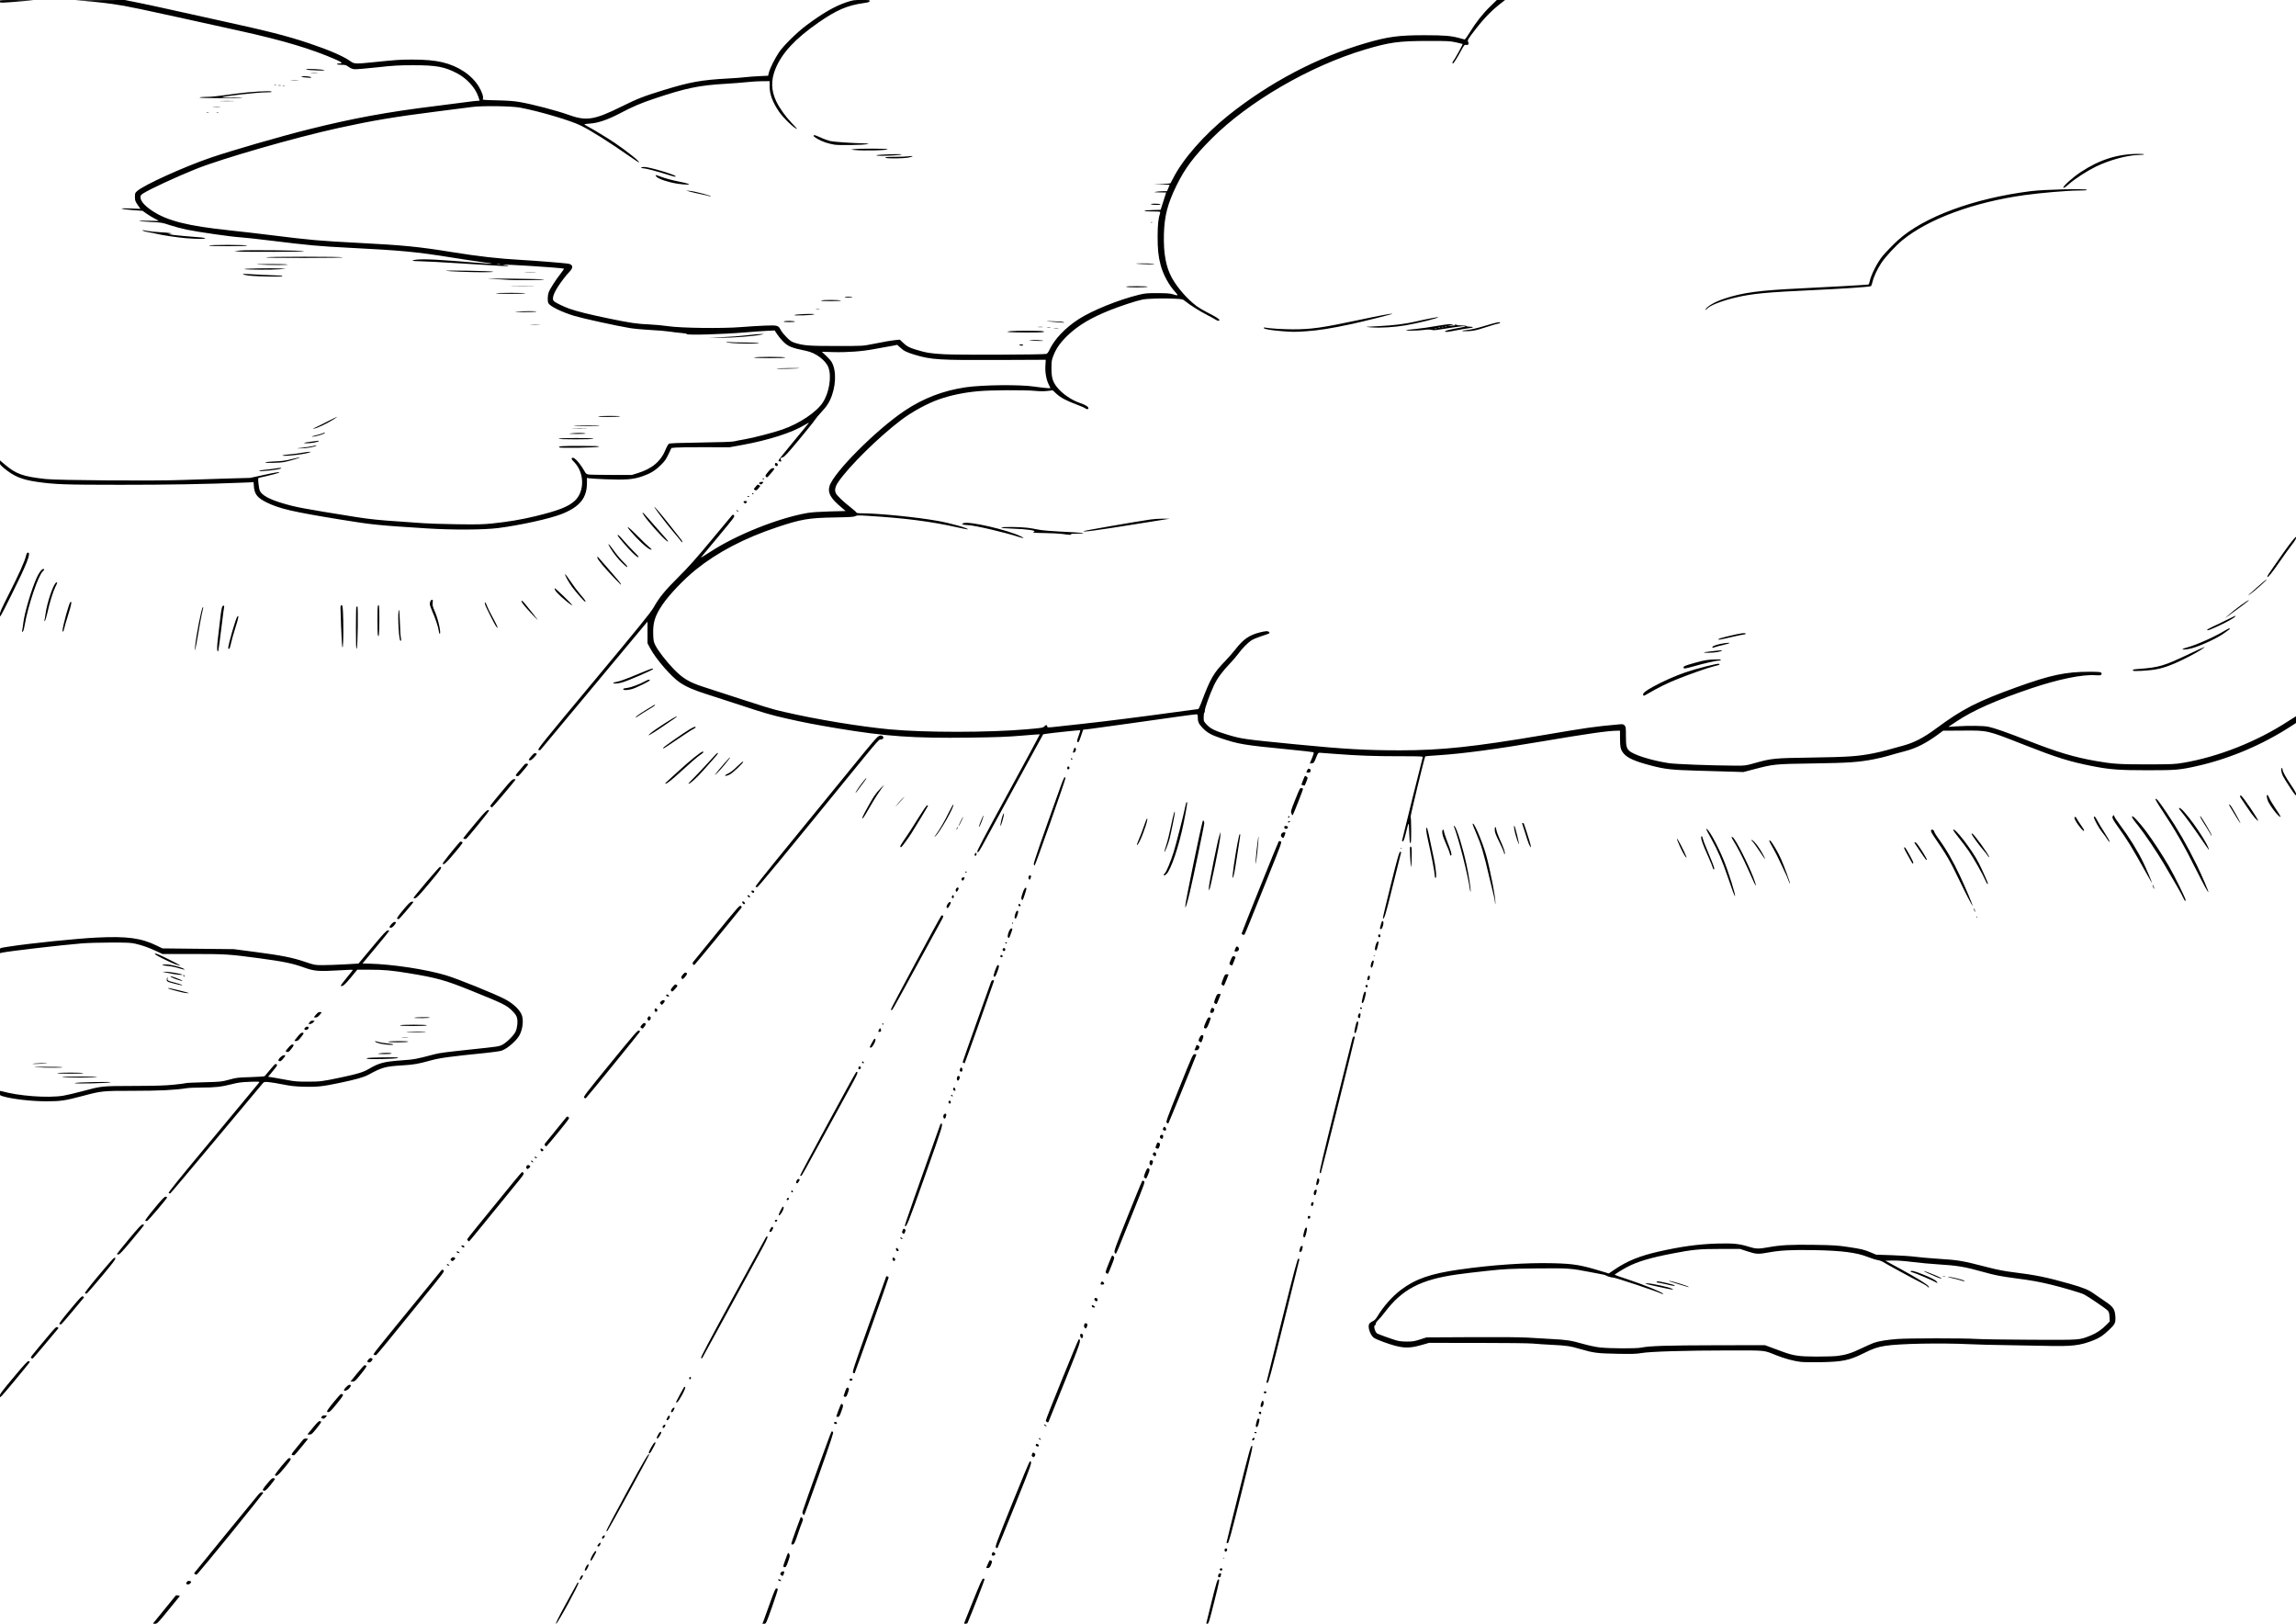 <?xml version="1.0" encoding="UTF-8"?>
<svg width="420mm" height="297mm" version="1.1" viewBox="0 0 1488.2 1052.4" xmlns="http://www.w3.org/2000/svg">
<g transform="translate(0 -1.6535e-6)">
<path d="m99.6 1051.6c0.347-0.408 3.654-4.466 7.349-9.017 3.695-4.551 6.834-8.413 6.977-8.582 0.143-0.169 0.803-0.162 1.467 0.015l1.208 0.323-7.343 9.001c-7 8.581-7.411 9.002-8.816 9.002-1.361 0-1.425-0.057-0.842-0.743zm267.35-12.518c3.976-7.293 7.305-13.343 7.397-13.444 0.092-0.102 0.349 0 0.571 0.219 0.592 0.592-13.567 26.463-14.49 26.476-0.517 0.014 1.235-3.55 6.523-13.251zm128 11.245c0.427-1.109 2.285-6.264 4.129-11.457 2.584-7.277 3.518-9.441 4.072-9.441 0.396 0 0.833 0.184 0.973 0.409 0.139 0.225-1.51 5.381-3.665 11.457-3.855 10.871-3.937 11.048-5.101 11.048h-1.184l0.776-2.016zm130.1 1.273c0.153-0.408 2.793-6.996 5.867-14.64 4.303-10.698 5.758-13.897 6.32-13.897 0.402 0 0.831 0.163 0.954 0.362 0.163 0.263-8.232 21.792-11.069 28.387-0.125 0.292-0.706 0.53-1.289 0.53-0.833 0-1.001-0.159-0.783-0.743zm156.83 0.424c7e-3 -0.175 1.593-6.62 3.525-14.322 3.14-12.516 3.607-14.017 4.397-14.133 0.832-0.122 0.672 0.717-2.73 14.322-3.142 12.563-3.718 14.451-4.41 14.451-0.438 0-0.79-0.143-0.783-0.318zm-661-25.474c-0.369-0.235-0.314-0.566 0.212-1.26 0.569-0.751 0.949-0.878 1.886-0.626 1.12 0.301 1.143 0.358 0.506 1.266-0.674 0.962-1.687 1.203-2.604 0.62zm384.21-2.083c-0.408-0.107-0.743-0.371-0.743-0.587 0-0.619 1.114-0.459 1.697 0.243 0.534 0.644 0.39 0.696-0.955 0.344zm-129.32-0.961c0-0.884 1.018-2.566 1.553-2.566 0.722 0 0.713 0.187-0.079 1.718-0.621 1.202-1.474 1.692-1.474 0.848zm413.73-1.895c0-1.189 0.53-1.944 1.364-1.944 0.6 0 0.773 0.197 0.591 0.671-0.142 0.369-0.258 0.942-0.258 1.273s-0.382 0.602-0.849 0.602c-0.467 0-0.849-0.271-0.849-0.602zm-283.22-0.811c-0.639-0.468-0.687-0.722-0.278-1.485 0.293-0.548 0.901-0.921 1.499-0.921 0.954 0 0.982 0.078 0.55 1.485-0.507 1.652-0.662 1.732-1.771 0.921zm-380-0.683c-0.437-0.277-0.485-0.544-0.168-0.948 2.346-2.993 40.827-50.073 41.647-50.953 1.09-1.17 2.36-1.515 2.822-0.767 0.301 0.487-42.512 53.07-43.202 53.06-0.269 0-0.764-0.18-1.099-0.392zm252.76-2.412c-0.297-0.297 1.163-3.36 1.785-3.745 0.889-0.55 0.88 0.718-0.017 2.314-0.947 1.684-1.261 1.938-1.769 1.431zm411.86-0.071c-0.725-0.461 0.054-1.545 0.882-1.227 0.393 0.151 0.568 0.529 0.422 0.911-0.279 0.726-0.555 0.793-1.304 0.317zm-151.62-1.473c0-0.549 2.09-5.176 2.304-5.102 1.609 0.557 1.682 0.822 0.816 2.938-0.679 1.66-1.067 2.09-1.982 2.198-0.626 0.073-1.138 0.058-1.138-0.034zm-131.18-0.599c-0.61-0.16-0.515-0.689 0.763-4.265 1.94-5.429 1.976-5.484 2.699-4.135 0.534 0.998 0.466 1.46-0.704 4.768-1.31 3.704-1.504 3.96-2.757 3.632zm-125.32-4.363c-0.472-0.763 2.403-5.956 3.298-5.957 0.655 0 0.54 0.406-0.809 2.863-1.89 3.444-2.107 3.713-2.489 3.095zm410.03-1.581c0.306-0.123 0.672-0.107 0.813 0.034 0.141 0.141-0.11 0.241-0.557 0.223-0.494-0.02-0.595-0.12-0.256-0.256zm-149.92-1.823c-0.141-0.229-0.044-0.814 0.217-1.3 0.401-0.749 0.583-0.802 1.187-0.341 0.392 0.299 0.765 0.571 0.829 0.603 0.064 0.033-4e-3 0.373-0.151 0.757-0.292 0.761-1.669 0.947-2.081 0.282zm150.85-3.16c0-0.821 0.218-1.092 0.878-1.092 0.667 0 0.846 0.229 0.743 0.95-0.201 1.41-1.621 1.534-1.621 0.141zm-148.2-1.694c-0.68-0.503 0.138-2.725 10.381-28.19 6.116-15.204 11.317-27.642 11.559-27.638 1.796 0.027 1.583 0.659-9.542 28.256-6.106 15.146-11.227 27.669-11.381 27.828-0.153 0.159-0.611 0.044-1.017-0.256zm-258.32-1.048c0-0.673 1.615-2.39 1.942-2.064 0.481 0.48-0.56 2.442-1.296 2.442-0.355 0-0.646-0.17-0.646-0.377zm128.44-9.685c1.73-4.834 3.227-8.872 3.327-8.972 0.31-0.31 1.475 0.859 1.475 1.481 0 0.324-0.35 1.399-0.779 2.388-0.428 0.989-1.417 3.708-2.196 6.042-2.297 6.879-2.787 7.85-3.954 7.85-1.006 0-0.981-0.103 2.127-8.79zm279.36 7.411c7e-3 -0.292 3.503-14.47 7.769-31.507 7.029-28.074 7.839-30.989 8.639-31.106 0.819-0.12 0.313 2.149-7.024 31.507-6.718 26.882-8.018 31.637-8.651 31.637-0.41 0-0.739-0.239-0.732-0.53zm-404.83-2.992c0-0.706 0.859-1.57 1.561-1.57 0.425 0 0.438 0.23 0.059 1.061-0.506 1.11-1.62 1.46-1.62 0.509zm2.817-4.445c-0.139-0.226 5.801-11.51 13.201-25.077 11.565-21.203 14.535-26.171 14.535-24.317 0 0.514-26.281 48.563-26.93 49.233-0.33 0.341-0.654 0.406-0.806 0.161zm127.44-10.93c-0.42-0.506-0.433-1-0.057-2.228 1.555-5.087 18.24-51.199 18.562-51.301 0.214-0.068 0.657 0.047 0.985 0.254 0.483 0.305-1.203 5.441-8.909 27.151-5.228 14.726-9.626 26.774-9.773 26.774-0.147 0-0.511-0.292-0.807-0.65zm-350-15.422c-0.426-0.27 0.225-1.309 2.618-4.185 2.774-3.333 3.325-3.799 4.273-3.618 1.303 0.249 1.326 0.202-2.294 4.707-2.683 3.34-3.425 3.839-4.597 3.095zm7.787-9.802c-0.36-0.582 8.239-11.045 9.07-11.037 1.943 0.018 1.598 0.775-2.757 6.052-4.221 5.114-5.574 6.182-6.313 4.986zm491.03-11.996c-0.628-0.459-0.685-0.762-0.321-1.72 0.394-1.036 0.535-1.104 1.298-0.628 0.991 0.619 1.069 1.15 0.321 2.174-0.454 0.62-0.652 0.647-1.298 0.175zm-479.93-1.105c-0.669-0.268-0.299-0.889 2.702-4.537 1.912-2.325 3.826-4.669 4.253-5.21 0.573-0.725 1.121-0.948 2.088-0.849l1.311 0.134-4.298 5.304c-2.364 2.917-4.519 5.341-4.79 5.386-0.27 0.045-0.84-0.058-1.267-0.229zm231.21-1.301c-0.361-0.585 3.144-6.826 3.833-6.826 0.851 0 0.803 0.155-1.204 3.872-1.777 3.292-2.157 3.719-2.629 2.954zm251.51-4.317c-0.618-0.231-0.86-0.582-0.697-1.007 0.304-0.791 0.627-0.817 1.556-0.122 0.987 0.738 0.346 1.581-0.859 1.13zm139.57-4.481c0.082-0.427 0.499-0.843 0.926-0.926 0.561-0.107 0.735 0.066 0.627 0.627-0.082 0.427-0.499 0.844-0.926 0.926-0.561 0.107-0.735-0.067-0.627-0.627zm-137.97-0.133c-0.343-0.217-0.52-0.499-0.393-0.626 0.127-0.127 0.599 0.048 1.048 0.388 0.895 0.677 0.351 0.874-0.655 0.238zm-247.97-0.759c-0.106-0.175 0.322-1.212 0.951-2.305 0.804-1.398 1.308-1.885 1.7-1.643 0.436 0.27 0.308 0.77-0.592 2.305-1.106 1.887-1.65 2.321-2.059 1.643zm-225.96-2.97c0.347-0.408 2.02-2.426 3.717-4.484 2.074-2.514 3.292-3.662 3.713-3.501 0.345 0.132 0.706 0.24 0.804 0.24 0.642 0-0.213 1.384-2.899 4.692-2.778 3.421-3.217 3.789-4.521 3.792-1.334 0-1.396-0.054-0.814-0.739zm613.31-0.53c-0.144-0.233 0.131-0.424 0.611-0.424 0.481 0 0.874 0.191 0.874 0.424s-0.275 0.424-0.611 0.424c-0.336 0-0.729-0.191-0.874-0.424zm-383.52-3.238c-0.42-0.42 0.51-1.854 1.202-1.854 0.738 0 0.767 0.209 0.182 1.301-0.45 0.842-0.912 1.026-1.385 0.553zm384.7-0.503c-0.383-0.237-0.347-0.931 0.149-2.903 0.536-2.13 0.789-2.556 1.415-2.392 0.702 0.184 0.719 0.385 0.219 2.534-0.598 2.571-1.024 3.231-1.784 2.761zm-136.95-0.745c-0.449-0.329-0.722-0.693-0.605-0.809 0.117-0.116 0.58 0.056 1.029 0.385 0.449 0.329 0.722 0.693 0.605 0.81-0.117 0.116-0.58-0.057-1.029-0.385zm-136.33-1.304c-0.279-0.113-0.41-0.459-0.291-0.768 0.275-0.718 1.858-0.331 1.858 0.454 0 0.585-0.604 0.706-1.567 0.314zm137.67-1.051c-0.408-0.229-0.745-0.645-0.748-0.925-0.011-1.03 21.023-52.893 21.404-52.775 1.639 0.509 1.342 1.403-9.061 27.327-5.692 14.183-10.462 26.013-10.601 26.288-0.174 0.347-0.48 0.373-0.994 0.085zm-246.14-2.707c0.718-1.505 1.153-1.804 1.592-1.093 0.416 0.672-0.713 2.578-1.527 2.578-0.736 0-0.739-0.072-0.066-1.485zm-223.61 0.344c-0.908-0.237-0.928-0.497-0.107-1.404 0.422-0.467 1.073-0.638 1.935-0.512l1.299 0.191-0.948 1.009c-0.521 0.555-1.058 0.987-1.192 0.96-0.134-0.027-0.578-0.137-0.987-0.243zm333.21-1.171c0-0.504 2.708-7.712 3.031-8.066 0.231-0.254 0.606-0.169 1.001 0.226 0.559 0.559 0.479 1.055-0.701 4.331-1.162 3.226-1.46 3.7-2.332 3.7-0.55 0-1-0.085-1-0.19zm274.18-1.891c-0.685-0.434-0.276-1.314 0.61-1.314 0.336 0 0.611 0.382 0.611 0.849 0 0.921-0.313 1.04-1.221 0.465zm-604.22-1.249c-0.397-0.252 0.692-1.876 3.979-5.934 2.489-3.073 4.74-5.574 5.002-5.558 2.096 0.132 1.903 0.588-2.637 6.21-4.348 5.384-5.141 6.045-6.344 5.282zm222.99 0.093c-0.428-0.428 0.935-2.704 1.621-2.704 0.782 0 0.78 0.168-0.022 1.718-0.639 1.235-1.078 1.506-1.599 0.986zm382.03-3.659c6e-3 -1.337 0.947-3.75 1.404-3.6 1.187 0.391 0.499 4.13-0.759 4.13-0.356 0-0.646-0.239-0.645-0.53zm-378.94-2.608c0-0.215 5.045-9.582 5.379-9.988 0.083-0.102 0.361 0.027 0.618 0.283 0.599 0.599-4.263 9.597-5.294 9.798-0.387 0.075-0.703 0.034-0.703-0.093zm-438.34-3.805c0-1.333 1.011-2.713 8.992-12.282 6.858-8.222 9.174-10.733 9.76-10.58 0.422 0.11 0.768 0.373 0.768 0.584s-4.392 5.647-9.76 12.081c-9.254 11.091-9.76 11.62-9.76 10.197zm547.68 0.256c-0.426-0.096-0.692-0.398-0.592-0.669 0.1-0.271 0.51-1.494 0.912-2.716 0.814-2.477 1.275-2.96 2.138-2.244 0.495 0.411 0.458 0.86-0.24 2.889-0.94 2.733-1.143 2.984-2.218 2.74zm271.71-2.86c0-0.354 0.377-0.636 0.849-0.636 0.471 0 0.849 0.283 0.849 0.636s-0.377 0.636-0.849 0.636c-0.471 0-0.849-0.283-0.849-0.636zm-596.2-1.47c0-0.777 2.636-3.409 3.414-3.409 1.339 0 1.322 0.742-0.053 2.308-1.248 1.421-3.36 2.114-3.36 1.101zm597.89-4.896c0-0.117 4.513-18.267 10.03-40.332 8.411-33.644 10.14-40.094 10.715-39.967 0.377 0.083 0.663 0.331 0.636 0.55-0.027 0.22-4.513 18.301-9.97 40.181-8.45 33.884-10.031 39.782-10.666 39.782-0.41 0-0.745-0.096-0.745-0.214zm-589.37-5.939c2.376-2.917 4.534-5.301 4.795-5.298 0.261 0 0.748 0.179 1.081 0.39 0.478 0.303-0.23 1.42-3.355 5.298-3.648 4.527-4.074 4.914-5.401 4.914h-1.441l4.32-5.304zm319.27 4.442c-0.165-0.267-0.119-0.665 0.102-0.886 0.515-0.515 1.903 0 1.693 0.634-0.222 0.667-1.433 0.838-1.794 0.253zm-103.95-0.828c-0.313-0.506 0.084-1.28 0.657-1.28 0.516 0 0.52 1.149 4e-3 1.467-0.217 0.134-0.515 0.049-0.662-0.187zm106.17-3.931c-0.652-0.485 0.265-3.281 10.315-31.476 6.067-17.019 11.098-31.011 11.18-31.093 0.26-0.26 1.544 0.369 1.544 0.756 0 0.568-21.702 61.66-22.033 62.025-0.16 0.176-0.613 0.081-1.006-0.212zm-314.64-7.042c-0.42-0.267-0.341-0.602 0.349-1.479 0.937-1.191 1.508-1.364 2.477-0.75 0.484 0.307 0.447 0.561-0.212 1.465-0.819 1.124-1.659 1.369-2.614 0.764zm928.79-0.069c-4.397-0.521-10.566-2.194-15.772-4.278-8.447-3.381-6.145-3.147-30.905-3.137-27.446 0.014-50.821 0.712-56.437 1.691-3.346 0.584-6.013 0.665-15.701 0.481-12.8-0.243-15.43-0.573-23.589-2.955-7.097-2.073-9.076-2.373-18.7-2.842-4.631-0.226-10.234-0.597-12.451-0.826-2.234-0.23-18.139-0.421-35.667-0.427l-31.636-0.014-5.26 1.485c-8.563 2.418-12.694 2.075-24.068-1.996-2.852-1.021-5.742-2.267-6.422-2.771-2.342-1.732-4.122-6.99-3.046-8.999 0.278-0.52 1.259-1.283 2.18-1.695 1.212-0.543 2.064-1.398 3.089-3.099 3.953-6.565 9.767-13.119 15.378-17.336 9.393-7.06 19.085-10.426 37.713-13.098 21.411-3.071 43.655-4.566 61.105-4.104 13.185 0.348 17.584 1.08 31.085 5.172l4.775 1.447 4.136-2.79c8.003-5.4 15.943-8.603 28.282-11.408 14.397-3.273 25.875-4.836 38.019-5.177 10.024-0.281 14.341 0.151 20.17 2.018 4.585 1.469 6.541 1.533 12.627 0.415 8.037-1.477 14.792-1.836 29.969-1.595 12.509 0.199 15.16 0.363 21.678 1.347 9.077 1.37 10.296 1.661 14.852 3.542l3.607 1.489 9.972 0.319c5.485 0.175 12.263 0.625 15.064 1 2.801 0.374 9.566 0.969 15.034 1.321 13.664 0.879 15.349 1.17 32.704 5.643 5.772 1.488 10.521 2.407 15.7 3.04 14.663 1.79 22.084 3.303 36.918 7.526 9.07 2.582 12.294 3.915 16.005 6.619 1.35 0.983 4.408 3.081 6.796 4.662 5.396 3.571 6.512 5.188 6.812 9.875 0.262 4.077-0.172 5.028-3.916 8.584-3.956 3.758-6.197 5.275-10.048 6.803-8.981 3.563-14.006 4.141-31.987 3.678-7.002-0.18-18.554-0.39-25.672-0.467-7.118-0.076-17.207-0.338-22.419-0.581-19.472-0.908-46.069-0.398-55.159 1.058-5.104 0.817-7.865 1.768-13.975 4.815-9.245 4.609-13.69 5.529-27.899 5.774-5.368 0.092-11.192 0-12.942-0.209zm23.774-3.833c5.493-0.672 9.264-1.858 15.614-4.912 3.192-1.535 6.832-3.154 8.089-3.597 3.142-1.107 8.524-1.984 15.325-2.498 7.179-0.542 43.101-0.558 51.345-0.021 3.384 0.22 19.329 0.456 35.432 0.524 32.509 0.137 30.804 0.26 38.467-2.767 3.793-1.499 7.249-3.876 10.488-7.214l1.853-1.91-0.169-2.989c-0.139-2.455-0.356-3.189-1.217-4.108-1.157-1.237-12.63-9.035-15.282-10.388-1.942-0.991-13.911-4.531-21.623-6.395-7.475-1.807-12.966-2.788-22.49-4.018-9.524-1.229-13.877-2.081-21.25-4.159-11.93-3.361-16.89-4.191-29.458-4.931-4.201-0.247-11.553-0.931-16.337-1.52-5.676-0.699-10.247-1.028-13.154-0.946l-4.455 0.124 9.705 5.286c9.556 5.205 17.466 10.059 18.15 11.137 0.651 1.026 0.347 1.404-0.39 0.484-0.403-0.503-2.547-1.816-4.764-2.918-4.451-2.212-21.818-11.652-24.228-13.17-0.839-0.528-2.462-1.101-3.607-1.271-1.144-0.171-3.895-1.034-6.112-1.919-7.318-2.921-16.999-4.171-34.796-4.492-14.816-0.267-22.035 0.11-29.958 1.566-6.37 1.17-7.841 1.088-13.396-0.75l-4.808-1.591h-12.518c-13.923 0-18.13 0.403-31.613 3.027-14.463 2.815-22.476 5.216-29.067 8.714-3.542 1.879-8.056 4.694-8.053 5.021 0 0.116 3.675 1.409 8.165 2.871 10.172 3.313 22.838 8.48 23.16 9.447 0.123 0.37-0.073 0.367-0.783-0.014-2.513-1.345-30.358-10.609-31.612-10.517-0.913 0.066-3.972-0.839-4.668-1.381-0.233-0.182-1.188-0.464-2.122-0.626-0.934-0.162-4.466-0.839-7.85-1.504-12.756-2.506-14.558-2.629-35.22-2.395-17.268 0.196-19.953 0.327-31.396 1.533-6.882 0.726-15.857 1.798-19.944 2.382-23.672 3.386-35.5 9.597-46.799 24.574-1.42 1.882-3.311 4.109-4.203 4.949-0.904 0.851-1.621 1.93-1.621 2.44 0 0.502-0.171 0.914-0.379 0.914-1.253 0-0.197 4.4 1.286 5.356 0.769 0.496 8.781 3.396 12.239 4.431 1.935 0.579 4.024 0.822 7.053 0.822 3.676 0 4.916-0.197 8.496-1.35l4.191-1.35 29.476-0.154c18.316-0.096 32.052 0.02 36.281 0.303 3.743 0.252 10.433 0.643 14.868 0.87 10.268 0.525 12.868 0.92 20.734 3.153 3.755 1.066 8.334 2.039 11.022 2.343 6.318 0.714 23.558 0.789 26.743 0.116 5.262-1.11 16.825-1.479 48.222-1.537l32.038-0.059 3.607 1.336c1.984 0.735 5.47 2.021 7.747 2.859 7.259 2.671 10.662 3.167 21.968 3.201 5.491 0.017 11.601-0.168 13.579-0.409zm-115.47-44.738c-9.578-2.083-10.19-2.269-7.611-2.315 2.528-0.045 13.827 2.39 15.707 3.384 2.045 1.082 1.411 0.998-8.096-1.07zm12.981-1.672c-6.569-1.965-7.955-2.48-5.729-2.13 2.079 0.327 11.159 3.143 11.648 3.613 0.222 0.213 0.317 0.366 0.212 0.341-0.105-0.025-2.864-0.846-6.132-1.823zm-8.487-0.065c-2.334-0.559-4.673-1.021-5.198-1.026-0.525 0-0.955-0.2-0.955-0.433s0.393-0.424 0.874-0.424c1.442 0 10.312 2.105 10.761 2.554 0.635 0.635-0.736 0.467-5.482-0.67zm174.9-1.249c-1.123-0.822-13.586-6.118-15.115-6.424-0.71-0.142-1.291-0.425-1.291-0.629 0-0.848 2.565-0.247 7.599 1.78 5.614 2.261 8.434 3.717 9.363 4.836 0.741 0.893 0.417 1.148-0.555 0.437zm15.843-1.345c-1.05-0.344-3.533-0.98-5.516-1.413-2.062-0.45-3.039-0.8-2.282-0.817 1.49-0.034 9.068 1.801 10.228 2.476 1.103 0.642-0.088 0.522-2.429-0.245zm-15.488-2.115c-4.33-1.791-8.293-3.663-8.121-3.836 0.202-0.202 8.291 2.997 10.408 4.115 2.17 1.147 0.739 0.972-2.287-0.28zm4.137-0.438c0.408-0.106 1.077-0.106 1.485 0 0.408 0.107 0.075 0.194-0.743 0.194-0.817 0-1.151-0.088-0.743-0.194zm-1239.1 52.942c-0.642-0.406-0.58-0.487 10.703-13.928 4.91-5.849 5.519-6.431 6.299-6.013 0.855 0.458 0.855 0.47 0.04 1.38-0.453 0.505-4.2 4.976-8.327 9.936-4.127 4.959-7.642 9.014-7.81 9.011-0.168 0-0.575-0.177-0.905-0.386zm434.16 0.028c-0.385-0.238 5.377-11.168 20.74-39.34 11.7-21.456 21.395-39.146 21.545-39.311 0.15-0.165 0.514-0.151 0.81 0.033 0.393 0.243-1.266 3.627-6.184 12.607-3.697 6.751-13.28 24.304-21.295 39.007-8.015 14.703-14.688 26.869-14.828 27.034-0.14 0.165-0.495 0.152-0.788-0.028zm-211.98-2.123c-0.825-0.325-2.046 1.217 31.777-40.137 6.29-7.69 11.647-14.261 11.905-14.601 0.41-0.542 0.579-0.541 1.36 0 0.864 0.605 0.41 1.214-14.841 19.906-8.653 10.605-18.621 22.854-22.152 27.22-3.531 4.366-6.611 7.933-6.845 7.926-0.233 0-0.775-0.15-1.204-0.319zm457.99-11.548c-0.476-0.89-0.29-2.094 0.323-2.082 0.959 0.018 1.49 0.821 1.23 1.858-0.335 1.334-0.914 1.418-1.552 0.225zm2.568-6.114c-0.62-0.747-0.228-2.767 0.534-2.757 1.256 0.016 1.606 0.65 1.122 2.037-0.523 1.5-0.88 1.655-1.656 0.72zm-664.44-2.273c-0.403-0.26 1.466-2.779 6.929-9.332 6.744-8.091 7.565-8.931 8.332-8.52 0.748 0.401 0.778 0.54 0.245 1.164-0.333 0.39-3.619 4.337-7.301 8.771-3.682 4.434-6.91 8.11-7.173 8.168-0.263 0.058-0.727-0.055-1.031-0.251zm669.25-11.33c-0.138-0.36-0.151-0.755-0.028-0.878 0.276-0.276 2.003 0.767 2.003 1.211 0 0.611-1.725 0.321-1.975-0.333zm2.284-3.644c-0.788-0.441-0.978-1.44-0.347-1.83 0.663-0.41 1.736 0.243 1.736 1.058 0 1.015-0.478 1.282-1.388 0.772zm-654.95-4.953c-0.368-0.238 2.284-3.717 8.815-11.563 5.138-6.172 9.644-11.288 10.013-11.368 2.066-0.449 0.874 1.34-7.897 11.85-5.145 6.165-9.591 11.257-9.88 11.316-0.288 0.058-0.761-0.048-1.051-0.235zm658.34-6.455c0.301-1.152 0.879-1.446 1.625-0.827 1.034 0.858 0.732 1.682-0.615 1.682-1.028 0-1.196-0.143-1.01-0.855zm3.722-6.523c-0.782-0.572-0.739-0.769 1.258-5.836 1.137-2.885 2.194-5.392 2.348-5.573 0.155-0.181 0.61 0.035 1.012 0.479 0.697 0.77 0.638 1.042-1.261 5.845-1.095 2.77-2.117 5.181-2.27 5.357-0.153 0.176-0.643 0.054-1.088-0.272zm-427.32-5.38c-0.462-0.748 0.025-0.853 0.897-0.193 0.718 0.543 0.73 0.62 0.1 0.632-0.395 0-0.843-0.19-0.997-0.439zm2.442-3.021c-0.388-0.388-0.344-0.679 0.193-1.273 0.775-0.857 1.326-0.946 2.245-0.365 0.53 0.335 0.506 0.518-0.172 1.266-0.899 0.994-1.539 1.099-2.267 0.371zm286.44-0.027c-0.233-0.292-0.3-0.87-0.149-1.284 0.241-0.659 0.377-0.68 1.077-0.167 0.494 0.361 0.699 0.855 0.534 1.284-0.319 0.832-0.881 0.896-1.463 0.168zm-502.95-4.055c0-0.188 3.546-4.592 7.879-9.786 6.378-7.645 8.055-9.418 8.805-9.312 0.509 0.072 0.926 0.242 0.926 0.377 0 0.134-3.522 4.479-7.828 9.654-6.051 7.274-8.049 9.409-8.805 9.409-0.538 0-0.977-0.154-0.977-0.342zm646.65-1.079c-0.391-0.857 0.799-4.12 8.551-23.445 4.953-12.347 9.151-22.61 9.329-22.806 0.178-0.197 0.707-0.152 1.175 0.099 0.815 0.436 0.527 1.263-6.551 18.816-4.072 10.098-8.301 20.604-9.399 23.345-1.098 2.742-2.144 4.986-2.324 4.986-0.18 0-0.532-0.447-0.781-0.995zm-425.88 0.291c-0.587-0.237-0.729-0.992-0.187-0.992 0.189 0 0.714 0.28 1.167 0.623 0.614 0.464 0.662 0.618 0.187 0.603-0.35-0.014-0.875-0.116-1.167-0.234zm545.6-0.886c0-0.175 0.201-1.034 0.444-1.909 0.303-1.092 0.684-1.591 1.212-1.591 0.694 0 0.727 0.187 0.333 1.909-0.322 1.409-0.641 1.91-1.214 1.91-0.427 0-0.776-0.143-0.775-0.318zm-260.87-0.387c-0.577-0.233-0.744-1.841-0.191-1.841 0.529 0 1.358 0.959 1.358 1.57 0 0.573-0.266 0.634-1.167 0.271zm-281.55-2.446c-0.871-0.644-0.959-1.094-0.212-1.085 0.964 0.014 1.827 0.777 1.376 1.22-0.274 0.269-0.68 0.222-1.163-0.136zm3.586-4.147c-0.28-0.28-0.509-0.67-0.509-0.868 0-0.309 5.769-7.44 30.723-37.981 2.527-3.092 4.74-5.622 4.918-5.622 0.178 0 0.561 0.286 0.851 0.635 0.441 0.531-0.091 1.395-3.237 5.261-26.344 32.374-31.804 39.037-32.004 39.059-0.128 0.014-0.463-0.204-0.743-0.484zm280.58-1.391c-0.718-0.543-0.73-0.62-0.1-0.632 0.395 0 0.843 0.19 0.997 0.439 0.462 0.748-0.025 0.853-0.897 0.193zm260.98-1.094c-0.152-0.247-0.153-0.963 0-1.591 0.891-3.694 1.151-4.325 1.784-4.325 0.543 0 0.623 0.31 0.412 1.591-0.656 3.976-1.447 5.535-2.195 4.325zm-259.61-2.204c-0.697-0.512-0.719-0.716-0.212-1.95 0.508-1.238 0.646-1.32 1.345-0.807 0.697 0.512 0.719 0.715 0.212 1.95-0.508 1.238-0.646 1.32-1.345 0.807zm-86.323-1.049c-0.397-0.142-0.295-0.623 0.391-1.843 0.712-1.268 1.056-1.545 1.48-1.193 0.451 0.374 0.439 0.678-0.07 1.661-0.716 1.385-1.054 1.643-1.801 1.375zm87.562-3.878c-0.2-0.324 8.227-24.428 22.756-65.088 0.229-0.642 0.541-1.164 0.694-1.16 1.565 0.037 1.219 1.167-10.273 33.555-11.16 31.454-12.259 34.18-13.177 32.694zm-84.267-3.21c0-0.394 0.363-0.668 0.884-0.668 1.034 0 0.888 0.992-0.177 1.198-0.419 0.081-0.707-0.136-0.707-0.53zm-408.09-0.095c-0.307-0.124 2.085-3.346 5.941-7.997 5.264-6.351 6.612-7.745 7.304-7.555 0.467 0.129 0.918 0.295 1.002 0.37 0.339 0.3-12.504 15.398-13.096 15.395-0.35 0-0.868-0.098-1.151-0.212zm754.04-1.308c-0.895-0.31-0.632-1.81 0.318-1.81 0.86 0 1.092 0.677 0.524 1.528-0.171 0.257-0.55 0.384-0.842 0.283zm-343.4-2.65c0-0.667 2.268-5.102 2.609-5.102 0.865 0 0.745 1.124-0.342 3.205-1.07 2.047-2.267 3.049-2.267 1.896zm344.99-6.6c0-0.591 0.295-1.187 0.655-1.325 0.917-0.352 1.189 0.059 0.873 1.319-0.357 1.424-1.528 1.429-1.528 0.014zm-339.82-3.449c0.179-0.929 1.412-1.06 1.412-0.15 0 0.347-0.352 0.699-0.781 0.781-0.567 0.109-0.74-0.064-0.631-0.631zm342.01-2.648c-0.907-0.56-0.186-3.437 0.86-3.437 0.72 0 0.794 0.191 0.541 1.379-0.419 1.96-0.757 2.457-1.401 2.058zm-742.63-1.284c-0.46-0.291 6.231-8.575 28.873-35.744 16.209-19.451 29.636-35.632 29.836-35.958 0.309-0.502-0.64-0.558-6.17-0.363-5.375 0.19-7.439 0.46-11.627 1.525-6.805 1.729-10.896 2.189-19.508 2.193-3.974 0-8.371 0.189-9.771 0.416-7.315 1.187-17.624 1.692-34.634 1.697-20.065 0-20.46 0.047-33.048 3.405-11.117 2.966-14.028 3.39-23.288 3.388-9.574 0-22.02-1.427-28.021-3.209-2.073-0.616-2.158-0.701-2.158-2.159 0-1.372 0.092-1.492 0.955-1.246 11.168 3.186 30.206 4.61 40.123 3.002 2.171-0.352 7.518-1.598 11.882-2.768 13.322-3.573 12.755-3.513 33.818-3.577 14.363-0.044 20.378-0.229 26.07-0.802 4.07-0.409 7.597-0.867 7.839-1.016 0.242-0.15 5.505-0.402 11.696-0.562 10.988-0.283 11.377-0.323 16.348-1.69 4.77-1.312 5.647-1.416 13.877-1.642 5-0.137 8.947-0.425 9.16-0.666 0.206-0.233 1.763-2.095 3.46-4.137 1.697-2.042 3.208-3.7 3.358-3.683 1.818 0.199 1.667 0.66-1.456 4.422l-3.166 3.816 3.508 0.542c1.929 0.298 5.944 1.016 8.921 1.595 4.52 0.879 6.655 1.052 12.942 1.05 8.556 0 9.629-0.139 22.169-2.802 10.298-2.186 14.176-3.358 17.389-5.253 6.922-4.081 9.998-4.903 21.486-5.741 8.559-0.624 9.19-0.741 21.434-3.96 3.32-0.873 7.093-1.365 24.771-3.232 16.594-1.753 16.999-1.814 19.18-2.92 2.682-1.359 7.361-5.962 8.544-8.406 1.166-2.409 1.611-6.73 0.945-9.185-0.35-1.291-1.213-2.544-2.946-4.277-3.8-3.8-5.632-4.702-27.375-13.474-16.007-6.458-21.764-8.062-39.296-10.95-11.584-1.908-16.582-2.359-26.168-2.359l-7.71-4.3e-4 -4.172 5.08c-3.854 4.693-5.266 5.872-6.529 5.451-0.266-0.089 1.428-2.446 3.765-5.24 2.337-2.793 4.177-5.15 4.089-5.239-0.088-0.088-4.253 0.082-9.255 0.378-12.92 0.765-15.782 0.531-22.35-1.829-7.564-2.717-13.15-3.872-29.056-6.008-19.564-2.627-21.777-2.768-43.45-2.773h-19.263l-4.288-1.968c-5.05-2.318-8.715-3.61-13.274-4.679-2.83-0.664-5.167-0.777-15.838-0.771-6.885 0-15.478 0.255-19.095 0.557-13.58 1.133-47.265 5.049-51.371 5.972l-1.671 0.375v-1.618c0-1.845-0.373-1.685 6.365-2.725 13.593-2.097 43.306-5.143 56.474-5.789 19.672-0.965 28.788 0.263 39.003 5.255l3.607 1.763 46.253 0.489 13.791 1.804c17.093 2.236 24.328 3.669 32.383 6.41 6.188 2.106 6.367 2.14 11.457 2.145 2.844 0 9.228-0.222 14.188-0.5l9.017-0.506 8.967-10.745c7.091-8.497 9.177-10.745 9.972-10.745 0.553 0 1.002 0.143 0.998 0.318-4e-3 0.175-3.91 4.997-8.68 10.715l-8.673 10.396 4.119 0.096c15.075 0.349 37.154 3.691 50.067 7.577 7.373 2.219 31.046 11.771 37.859 15.276 5.888 3.03 10.415 7.433 11.442 11.13 0.933 3.36 0.283 8.468-1.537 12.083-1.85 3.672-7.826 8.94-11.704 10.315-0.994 0.353-5.436 1.006-9.87 1.453-23.953 2.41-30.121 3.25-36.248 4.936-8.226 2.263-10.729 2.696-18.279 3.167-11.175 0.697-12.895 1.171-21.997 6.062-3.133 1.684-7.848 3.02-18.74 5.312-10.962 2.306-14.831 2.718-23.21 2.467-5.604-0.168-8.494-0.487-13.496-1.49-3.501-0.702-7.661-1.385-9.245-1.519-2.694-0.227-2.94-0.174-3.819 0.825-0.517 0.587-14.115 16.848-30.219 36.136s-29.47 35.124-29.704 35.192c-0.233 0.068-0.694-0.047-1.023-0.255zm403.51-1.128c0-0.369 0.227-0.596 0.504-0.504 0.787 0.262 0.917 1.176 0.168 1.176-0.37 0-0.672-0.302-0.672-0.672zm340.32-4.739c0-0.408 0.208-1.484 0.46-2.389 0.405-1.46 0.529-1.575 1.091-1.014 0.521 0.521 0.549 0.945 0.161 2.389-0.472 1.754-1.716 2.49-1.711 1.013zm-336.88-0.498c-0.807-0.499 0.547-3.072 1.436-2.73 0.808 0.31 0.793 0.537-0.126 1.932-0.503 0.762-0.939 1.028-1.31 0.799zm225.6-3.533c-0.615-0.48-0.573-0.8 0.446-3.395 1.133-2.884 1.675-3.362 2.58-2.272 0.382 0.46 0.241 1.22-0.63 3.395-0.617 1.541-1.256 2.802-1.42 2.802-0.164 0-0.604-0.239-0.977-0.53zm-223.25-1.478c-0.2-0.324 35.372-65.986 36.256-66.926 0.238-0.253 0.556-0.227 0.853 0.071 0.349 0.349-0.809 2.804-4.393 9.314-2.677 4.862-9.039 16.478-14.138 25.814-16.555 30.31-17.368 31.762-17.866 31.923-0.27 0.088-0.59 0-0.711-0.197zm336.79-1.837c-0.318-0.318 2.664-12.916 10.119-42.752 5.813-23.266 10.759-43.018 10.991-43.893 0.244-0.921 0.682-1.591 1.041-1.591 0.341 0 0.622 0.143 0.625 0.318 0.014 0.783-21.884 88.366-22.092 88.367-0.128 0-0.436-0.201-0.684-0.449zm-514.04-2.753c-0.404-0.487-0.445-0.884-0.139-1.368 0.594-0.941 1.124-1.05 2.001-0.409 0.702 0.514 0.686 0.605-0.272 1.505-0.929 0.872-1.071 0.897-1.589 0.272zm403.99-2.519c-0.62-0.746-0.228-2.767 0.534-2.757 1.342 0.017 1.738 0.717 1.175 2.076-0.608 1.468-0.945 1.602-1.709 0.681zm-400.71-1.697c-0.422-0.309-0.587-0.673-0.366-0.809 0.221-0.137 0.641 0.041 0.935 0.394 0.717 0.864 0.381 1.11-0.569 0.415zm2.024-2.792c-0.462-0.748 0.025-0.853 0.897-0.193 0.718 0.543 0.73 0.62 0.1 0.632-0.395 0-0.843-0.19-0.997-0.439zm401.08-1.362c-0.464-0.339-0.636-0.815-0.46-1.273 0.542-1.412 2.421-0.604 2.034 0.875-0.283 1.082-0.547 1.149-1.574 0.398zm-396.95-2.948c-0.569-0.569-0.67-1.602-0.156-1.602 0.189 0 0.683 0.249 1.099 0.553 0.644 0.471 0.667 0.627 0.156 1.051-0.459 0.381-0.717 0.381-1.099 0zm398.9-1.637c-0.934-0.358-0.944-0.419-0.318-1.917 0.356-0.851 0.646-1.619 0.646-1.707 0-0.354 1.133-0.13 1.574 0.311 0.336 0.336 0.344 0.852 0.027 1.803-0.594 1.782-0.8 1.944-1.929 1.51zm-396.42-1.861c-0.352-0.424-0.4-0.835-0.138-1.181 0.496-0.655 13.711-16.939 14.159-17.447 0.178-0.202 0.71-0.096 1.182 0.234 0.823 0.577 0.552 0.978-6.552 9.703-4.076 5.006-7.568 9.156-7.761 9.222-0.193 0.067-0.594-0.172-0.891-0.53zm399.11-4.606c-1.083-0.791-0.53-2.51 0.748-2.326 0.699 0.101 0.89 0.383 0.8 1.183-0.164 1.454-0.641 1.807-1.548 1.144zm1.825-5.303c-0.516-0.216-0.6-0.529-0.332-1.243 0.197-0.525 0.532-0.955 0.744-0.955 0.672 0 1.443 1.237 1.187 1.904-0.266 0.692-0.53 0.741-1.599 0.294zm2.031-4.854c-0.669-0.489 8e-3 -2.372 8.087-22.484 8.753-21.789 8.827-21.95 10.03-21.956 0.804 0 1.143 0.175 1.007 0.53-2.923 7.616-17.949 44.444-18.134 44.444-0.143 0-0.589-0.24-0.99-0.534zm-144.51-3.014c-0.758-0.913-0.15-2.817 0.899-2.817 0.737 0 0.818 0.189 0.583 1.366-0.349 1.746-0.839 2.226-1.482 1.451zm3.387-9.581c-0.641-0.396-0.346-1.722 0.384-1.722 0.621 0 1.046 1.245 0.583 1.708-0.213 0.213-0.636 0.219-0.967 0.014zm-236.52-3.618c-0.677-0.495 0.929-2.6 16.937-22.202 14.906-18.253 17.813-21.608 18.5-21.354 0.448 0.166 0.82 0.451 0.826 0.634 0.011 0.341-34.613 42.912-35.193 43.271-0.177 0.109-0.659-0.047-1.07-0.347zm238.17-1.075c-0.337-0.208-0.471-0.519-0.299-0.691 0.172-0.172 0.536-0.091 0.808 0.182 0.641 0.641 0.283 0.999-0.509 0.509zm1.317-3.783c-0.711-0.45-0.283-1.883 0.486-1.63 0.59 0.194 1.002 2.022 0.454 2.011-0.191 0-0.614-0.175-0.94-0.382zm-569.72-4.609c0.259-0.265 5.149-0.528 12.518-0.673 8.096-0.159 11.603-0.103 10.608 0.171-2.139 0.589-23.668 1.056-23.126 0.502zm572.33-1.678c-0.596-0.208-0.698-1.739-0.172-2.569 0.572-0.901 1.833-0.14 1.512 0.913-0.441 1.443-0.773 1.854-1.34 1.656zm-580.39-2.236c0.467-0.201 6.004-0.356 12.306-0.344 6.301 0.014 10.884 0.166 10.184 0.344-1.788 0.455-23.549 0.455-22.49 0zm-3.183-2.546c1.432-0.459 15.694-0.459 16.761 0 0.506 0.218-2.917 0.36-8.487 0.352-5.294 0-8.876-0.16-8.275-0.352zm585.25-1.209c-0.419-0.266-0.44-0.629-0.089-1.552 0.415-1.093 0.52-1.143 1.121-0.543 0.419 0.419 0.558 0.992 0.378 1.559-0.308 0.971-0.569 1.07-1.411 0.536zm-65.989-1.605c-0.147-0.147-0.07-0.637 0.171-1.088 0.341-0.636 0.569-0.712 1.021-0.338 0.32 0.265 0.477 0.755 0.349 1.088-0.24 0.626-1.071 0.808-1.541 0.337zm-532.84-1.005c-2.814-0.183-1.083-0.271 5.729-0.293 5.368-0.017 10.333 0.115 11.033 0.293 1.502 0.382-10.876 0.382-16.761 0zm-2.511-2.277c0.097-0.085 2.659-0.255 5.693-0.378 3.496-0.141 4.662-0.099 3.183 0.113-2.381 0.343-9.196 0.546-8.876 0.265zm537.8-0.722c-0.154-0.249-0.178-0.554-0.053-0.679 0.304-0.304 1.132 0.232 1.132 0.732 0 0.542-0.733 0.506-1.078-0.054zm65.684 0.172c-0.292-0.117-0.53-0.389-0.53-0.602 0-0.213 4.032-11.702 8.961-25.531 4.929-13.829 9.148-25.668 9.377-26.31 0.266-0.748 0.722-1.167 1.268-1.167 0.496 0 0.777 0.222 0.671 0.53-3.718 10.869-18.854 53.335-19.005 53.318-0.117-0.014-0.451-0.12-0.743-0.238zm-443.92-1.377c-0.96-0.608 2.415-3.94 3.648-3.601 0.912 0.251 0.895 0.309-0.62 2.122-1.603 1.918-2.016 2.12-3.028 1.479zm57.662-1.245c-1.02-0.324-1.004-0.348 0.424-0.601 1.413-0.251 15.77-0.518 18.459-0.343 1.208 0.079 1.224 0.103 0.309 0.47-1.256 0.505-17.81 0.914-19.192 0.475zm7.426-3.486c2.473-0.511 8.383-0.494 8.062 0.024-0.153 0.247-2.248 0.404-5.011 0.376-3.682-0.038-4.368-0.127-3.051-0.4zm-60.155-1.118c-0.623-0.163-0.417-0.582 1.236-2.517 1.316-1.54 2.252-2.28 2.78-2.196 1.149 0.183 1.04 0.586-0.786 2.902-1.632 2.069-1.826 2.178-3.23 1.811zm589.3-2.517c0.353-0.845 0.642-1.609 0.642-1.697 0-0.333 0.714-0.14 1.435 0.387 0.644 0.471 0.675 0.709 0.225 1.697-0.391 0.859-0.83 1.15-1.734 1.15h-1.211l0.642-1.537zm-211.1-0.389c0-0.317 1.685-3.595 2.449-4.764 0.456-0.697 0.774-0.842 1.155-0.525 0.735 0.61-1.807 5.511-2.861 5.515-0.408 0-0.743-0.099-0.743-0.226zm-314.65-1.911c-2.881-0.318-6.482-1.491-6.014-1.959 0.127-0.127 1.15 0.072 2.274 0.443 1.124 0.37 3.714 0.8 5.756 0.954s3.713 0.444 3.713 0.643c0 0.411-1.456 0.39-5.729-0.082zm2.546-1.678c1.219-0.524 13.753-0.524 12.942 0-0.35 0.226-3.596 0.401-7.214 0.388-4.064-0.014-6.253-0.163-5.729-0.388zm525.81-0.124c-0.709-0.519-0.711-0.645-0.035-2.334 0.698-1.746 1.899-2.385 2.538-1.351 0.295 0.477-1.008 4.233-1.468 4.233-0.157 0-0.623-0.247-1.035-0.548zm-586.44-0.831c0.172-0.292 1.169-1.542 2.216-2.779 1.353-1.599 2.158-2.212 2.788-2.122 1.166 0.166 1.08 0.412-1.087 3.128-1.443 1.809-2.094 2.303-3.034 2.303-0.841 0-1.103-0.157-0.883-0.53zm69.647-1.902c0.992-0.089 2.615-0.089 3.607 0 0.992 0.089 0.18 0.162-1.803 0.162s-2.795-0.073-1.803-0.162zm617.29-3.108c-0.314-0.509 0.988-6.34 1.554-6.956 0.234-0.255 0.519-0.255 0.773 0 0.254 0.254 0.078 1.696-0.477 3.904-0.844 3.359-1.248 4.026-1.85 3.052zm-614.61-0.132c0.097-0.085 3.328-0.246 7.178-0.357 3.919-0.113 6.254-0.055 5.304 0.132-1.671 0.327-12.827 0.529-12.483 0.226zm305.93-0.587c9e-3 -0.175 0.271-0.78 0.583-1.344 0.542-0.978 0.588-0.988 0.989-0.212 0.231 0.448 0.334 1.052 0.23 1.344-0.202 0.562-1.827 0.754-1.802 0.212zm-371.86-1.223c-0.543-0.543 0.607-1.854 1.627-1.854 1.116 0 1.374 0.775 0.537 1.613-0.547 0.547-1.726 0.679-2.163 0.241zm218.12-1.111c-0.638-0.483-0.597-0.656 0.458-1.934 0.817-0.989 1.376-1.32 1.893-1.121 0.963 0.37 0.926 0.814-0.195 2.33-1.049 1.419-1.181 1.463-2.157 0.725zm365.11 0.157c-0.467-0.301-0.301-1.012 0.865-3.712 1.177-2.727 1.596-3.313 2.275-3.194 0.458 0.081 0.91 0.222 1.005 0.314 0.095 0.092-0.405 1.65-1.112 3.461-1.262 3.233-1.882 3.873-3.034 3.131zm-521.36-1.749c0.161-0.261 3.62-0.424 8.961-0.424 5.691 0 8.608 0.147 8.437 0.424-0.161 0.261-3.62 0.424-8.961 0.424-5.691 0-8.608-0.147-8.437-0.424zm312.53-0.849c0-0.233 0.191-0.424 0.424-0.424 0.233 0 0.424 0.191 0.424 0.424 0 0.233-0.191 0.424-0.424 0.424-0.233 0-0.424-0.191-0.424-0.424zm-371.72-0.291c0-0.16 0.389-0.705 0.865-1.211 0.594-0.632 1.199-0.856 1.933-0.716l1.068 0.204-0.946 1.007c-0.859 0.915-2.92 1.42-2.92 0.716zm219.83-2.44c-0.375-0.452-0.385-0.835-0.037-1.485 0.551-1.029 0.996-1.101 1.684-0.273 0.387 0.466 0.375 0.804-0.05 1.485-0.651 1.043-0.92 1.089-1.597 0.273zm-151.43-1.314c0.4-0.4 9.01-0.571 9.888-0.196 0.532 0.227-1.198 0.373-4.632 0.392-3.015 0.017-5.379-0.072-5.255-0.196zm611.99-0.099c-0.751-0.509 0.11-3.096 0.927-2.783 0.434 0.166 0.58 0.564 0.422 1.151-0.133 0.493-0.243 1.135-0.246 1.427 0 0.595-0.415 0.671-1.102 0.206zm-677-0.31c0-0.116 0.667-0.949 1.482-1.851 1.151-1.274 1.716-1.596 2.531-1.44l1.049 0.201-1.364 1.643c-0.973 1.172-1.699 1.645-2.531 1.651-0.642 0-1.167-0.088-1.167-0.203zm580.92-3.424c0-0.554 0.646-2.141 1.082-2.659 0.065-0.078 0.506 0.068 0.98 0.321 0.746 0.399 0.802 0.633 0.419 1.732-0.326 0.936-0.712 1.27-1.462 1.27-0.642 0-1.019-0.246-1.019-0.664zm-359.82-0.37c-0.56-0.675-0.341-1.936 0.337-1.936 0.212 0 0.631 0.296 0.932 0.658 0.449 0.541 0.433 0.771-0.09 1.294-0.566 0.566-0.697 0.564-1.178-0.016zm152.91-1.268c-0.171-0.446 31.821-59.921 32.743-60.87 0.085-0.088 0.465-0.04 0.845 0.106 0.593 0.227 0.454 0.703-0.979 3.341-0.919 1.692-6.111 11.191-11.538 21.11s-12.184 22.283-15.016 27.476c-2.832 5.193-5.3 9.442-5.486 9.442-0.185 0-0.442-0.272-0.569-0.605zm304.09-0.867c0-0.38 0.249-0.528 0.637-0.379 0.35 0.134 0.637 0.415 0.637 0.623 0 0.208-0.286 0.379-0.637 0.379s-0.637-0.28-0.637-0.623zm-453.31-2.663c-0.699-0.772-0.687-0.855 0.261-1.745 0.607-0.57 1.268-0.829 1.697-0.664 0.937 0.36 0.886 0.766-0.261 2.1-0.943 1.097-0.978 1.103-1.697 0.309zm359.42-0.156c-0.957-0.54-0.937-0.903 0.21-3.861 0.841-2.168 1.09-2.457 2.122-2.457 0.643 0 1.169 0.093 1.169 0.208 0 0.36-2.236 5.931-2.503 6.237-0.14 0.161-0.589 0.103-0.998-0.127zm95.012-0.694c-0.123-0.199 0.166-1.914 0.642-3.811 0.642-2.558 1.019-3.39 1.458-3.222 0.748 0.287 0.736 0.558-0.18 4.139-0.699 2.734-1.383 3.764-1.92 2.894zm-450.74-4.388c-0.574-0.929 0.505-1.262 1.287-0.397 0.757 0.836 0.754 0.859-0.112 0.859-0.489 0-1.018-0.208-1.175-0.461zm-312.5-1.957c-1.969-0.336-9.543-2.355-10.184-2.715-0.556-0.312-0.552-0.359 0.031-0.37 0.738-0.014 12.806 2.951 13.088 3.216 0.21 0.197-1.444 0.123-2.935-0.13zm315.81-1.029c-0.786-0.803-0.643-1.265 0.947-3.066 1.324-1.499 1.513-1.583 2.301-1.032 0.838 0.587 0.815 0.65-0.93 2.62-1.443 1.629-1.891 1.915-2.318 1.477zm449.88-2.955c-0.437-0.708 0.546-1.519 1.132-0.934 0.49 0.49 0.183 1.395-0.472 1.395-0.206 0-0.503-0.208-0.659-0.461zm-92.863-1.038c-0.782-0.577-0.77-0.682 0.416-3.791 1.113-2.916 1.324-3.197 2.396-3.197 0.646 0 1.175 0.09 1.175 0.201 0 0.401-2.617 6.808-2.896 7.09-0.158 0.159-0.648 0.023-1.091-0.304zm-679.62-1.002c-3.817-0.983-4.475-1.28-4.59-2.069-0.074-0.507 0.072-1.261 0.324-1.676 0.381-0.628 0.416-0.567 0.206 0.366-0.319 1.418-0.038 1.588 4.652 2.806 3.714 0.965 5.885 1.808 4.499 1.749-0.35-0.016-2.642-0.544-5.092-1.175zm1.565-2.749c-1.59-0.542-3.212-1.307-3.606-1.701-0.534-0.534 0.171-0.396 2.772 0.543 5.881 2.124 6.601 3.123 0.835 1.158zm772.01 0.052c0.014-1.235 0.559-2.44 1.105-2.44 0.611 0 0.774 1.14 0.329 2.299-0.305 0.794-1.442 0.906-1.434 0.141zm-444.19-0.392c-0.768-0.768-0.649-1.291 0.646-2.837 0.829-0.99 1.382-1.31 1.909-1.105 1.051 0.407 0.908 1.028-0.662 2.86-1.085 1.266-1.482 1.494-1.894 1.082zm-323.17-1.836c-0.134-0.35-0.059-0.637 0.167-0.637s0.411 0.286 0.411 0.637-0.075 0.637-0.167 0.637c-0.092 0-0.277-0.286-0.411-0.637zm525.24 0.377c-0.638-0.262 1.88-7.378 2.611-7.378 1.065 0 1.03 0.792-0.18 4.08-1.195 3.248-1.51 3.676-2.431 3.298zm-532.3-1.729c-1.75-0.342-3.946-0.776-4.88-0.963l-1.697-0.341 2.181-0.051c2.001-0.047 10.218 1.386 10.697 1.865 0.394 0.394-3.139 0.109-6.301-0.51zm3.607-3.783c-1.867-0.576-4.88-1.163-6.696-1.306-4.062-0.319-4.748-0.985-1.014-0.985 2.744 0 9.015 1.533 11.261 2.754 1.652 0.897 0.285 0.719-3.551-0.463zm773.1-0.761c-0.371-0.966 0.645-4.076 1.331-4.076 0.745 0 0.762 0.332 0.146 2.782-0.477 1.892-1.053 2.397-1.477 1.293zm-775.01-1.683c-1.517-0.541-5.241-2.239-8.275-3.772-4.218-2.132-5.332-2.861-4.734-3.099 0.552-0.219 3.175 0.885 8.911 3.752 8.102 4.05 9.332 4.986 4.098 3.119zm684.13 0.457c-1.056-0.482-1.029-0.751 0.394-3.968 0.715-1.615 0.972-1.85 1.763-1.607 0.509 0.156 0.985 0.336 1.057 0.398 0.106 0.092-1.976 5.376-2.191 5.563-0.034 0.03-0.494-0.145-1.023-0.386zm-348.47-0.503c-0.415-0.5-0.362-0.821 0.268-1.623 0.432-0.549 7.362-9.049 15.399-18.888 13.751-16.834 14.658-17.849 15.368-17.206 0.715 0.647 0.717 0.731 0.025 1.601-6.031 7.58-30.045 36.739-30.256 36.739-0.157 0-0.519-0.281-0.803-0.624zm199.32-4.722c-0.139-0.14-0.156-0.509-0.036-0.822 0.272-0.709 1.421-0.318 1.421 0.484 0 0.592-0.909 0.814-1.385 0.337zm241.91-0.885c0.306-0.123 0.672-0.107 0.813 0.034 0.141 0.141-0.11 0.241-0.557 0.223-0.494-0.02-0.595-0.12-0.256-0.256zm-89.35-2.582c-1.134-0.187-1.112-0.044-0.308-1.966 0.564-1.35 0.753-1.49 1.485-1.098 1.6 0.856 0.637 3.363-1.177 3.064zm-150.64-0.403c-0.894-0.321-0.632-1.817 0.318-1.817 0.557 0 0.849 0.283 0.849 0.824 0 0.936-0.394 1.271-1.167 0.993zm241.04-0.466c-0.823-0.508 0.61-5.594 1.576-5.594 0.705 0 0.711 0.156 0.1 2.652-0.729 2.984-0.958 3.386-1.677 2.942zm-239.88-4.745c0-0.233 0.18-0.424 0.399-0.424 0.22 0 0.517 0.191 0.662 0.424 0.144 0.233-0.035 0.424-0.399 0.424-0.364 0-0.662-0.191-0.662-0.424zm1.769-3.521c-0.757-0.912 1.005-5.815 2.089-5.815 1.006 0 1.007 0-0.108 3.139-1.1 3.106-1.347 3.44-1.981 2.676zm240.21-0.367c-0.578-0.578-0.203-1.629 0.581-1.629 0.636 0 0.825 1.503 0.235 1.867-0.196 0.122-0.563 0.014-0.815-0.239zm-88.045-1.497c-0.408-0.106-0.743-0.374-0.743-0.595 0-0.575 23.724-59.504 24.092-59.845 0.169-0.156 0.722-0.124 1.23 0.071 0.893 0.343 0.629 1.085-8.193 22.976-5.014 12.442-10.478 26.011-12.143 30.153-1.665 4.143-3.134 7.51-3.265 7.483-0.13-0.027-0.571-0.137-0.98-0.243zm89.062-4.694c0.86-3.516 1.224-4.324 1.789-3.97 0.92 0.577-0.221 5.137-1.285 5.137-0.647 0-0.738-0.21-0.504-1.167zm-642.07-0.081c-0.353-0.571 2.264-3.42 3.14-3.42 1.301 0 1.286 0.491-0.065 2.172-1.267 1.577-2.55 2.098-3.075 1.248zm403.53-2.571c-0.144-0.233-0.06-0.424 0.187-0.424 0.247 0 0.449 0.191 0.449 0.424 0 0.233-0.084 0.424-0.187 0.424-0.103 0-0.305-0.191-0.449-0.424zm-398.59-2.908c-0.417-0.269 0.561-1.709 3.819-5.622 3.397-4.081 4.641-5.291 5.546-5.395 0.642-0.074 1.167-0.014 1.167 0.15 0 0.477-8.998 11.01-9.501 11.123-0.259 0.058-0.723-0.057-1.031-0.256zm400.27-0.52c-0.41-0.664 0.684-4.247 1.378-4.513 1.045-0.401 1.144 0.264 0.394 2.642-0.718 2.279-1.204 2.791-1.772 1.871zm238.63 0.232c-0.124-0.124 2.182-9.863 5.124-21.641 4.609-18.451 5.456-21.416 6.121-21.416 0.424 0 0.692 0.143 0.596 0.318-0.096 0.175-2.533 9.914-5.416 21.641-4.763 19.377-5.552 21.97-6.425 21.097zm384.99-0.871c0.02-0.494 0.12-0.595 0.256-0.256 0.123 0.306 0.107 0.672-0.034 0.813-0.141 0.141-0.241-0.109-0.223-0.557zm-1.662-4.226c-0.711-1.56-0.575-1.893 0.194-0.475 0.359 0.662 0.573 1.284 0.476 1.381-0.098 0.098-0.398-0.311-0.67-0.906zm-666.12-2.093c-0.349-0.91 1.441-3.629 2.198-3.339 0.779 0.299 0.781 0.279-0.242 2.284-0.897 1.758-1.55 2.111-1.956 1.055zm154.76-1.096c-0.04-1.998 9.859-50.065 11.251-54.636 0.285-0.937 1.024-0.103 1.024 1.156 0 1.378-7.424 36.893-9.543 45.654-0.79 3.267-1.722 6.705-2.07 7.638l-0.633 1.697-0.03-1.51zm-108.24-0.163c0-1.015 0.775-1.167 1.267-0.249 0.393 0.734 0.333 0.861-0.403 0.861-0.475 0-0.864-0.275-0.864-0.611zm615.7-4.595c-1.494-2.854-4.376-8.67-6.406-12.923-5.212-10.922-8.003-15.694-15.778-26.983-2.211-3.21-2.562-4.677-1.065-4.458 0.596 0.087 1.037 0.554 1.238 1.31 0.172 0.646 1.258 2.46 2.413 4.031 5.216 7.092 9.487 14.471 14.314 24.727 3.501 7.44 8.394 19.093 8.128 19.359-0.071 0.071-1.35-2.208-2.843-5.062zm-306.72 2.844c-0.037-0.949-0.456-3.145-0.931-4.88-0.475-1.735-1.713-6.835-2.752-11.334-3.68-15.935-5.235-21.129-8.753-29.244-1.133-2.612-2.059-4.952-2.059-5.198 0-3.324 6.026 10.374 8.67 19.708 2.621 9.255 6.39 28.767 6.059 31.372-0.139 1.089-0.177 1.02-0.233-0.424zm-487.62 0.472c-0.813-0.98-0.078-1.692 0.865-0.838 0.438 0.396 0.694 0.886 0.569 1.089-0.334 0.54-0.854 0.45-1.435-0.25zm933.65-3.67c-0.923-2.1-5.747-10.565-12.549-22.021-4.45-7.494-12.623-19.61-16.408-24.324-3.771-4.696-4.389-5.641-4.133-6.321 0.299-0.792 4.73 3.945 8.937 9.553 4.47 5.959 10.614 15.332 14.938 22.789 3.55 6.121 10.795 20.786 10.795 21.85 0 1.227-0.643 0.606-1.58-1.526zm-752.87 1.13c-0.424-0.511-0.307-1.286 0.611-4.041 1.031-3.097 1.855-4.111 2.496-3.074 0.175 0.282-2.061 7.226-2.453 7.617-0.071 0.072-0.366-0.155-0.654-0.502zm-394.23-0.885c0-0.581 16.612-20.144 17.1-20.138 1.81 0.023 1.112 1.117-6.636 10.395-6.532 7.823-8.374 9.781-9.304 9.888-0.638 0.074-1.16 0.014-1.16-0.146zm349.06-0.14c-0.369-0.597 0.198-1.821 0.757-1.635 0.628 0.209 0.618 1.669-0.014 1.879-0.27 0.09-0.605-0.02-0.744-0.245zm-132.03-0.663c-0.453-0.331-0.707-0.717-0.566-0.859 0.419-0.419 1.651 0.23 1.651 0.869 0 0.734-0.068 0.733-1.085-0.014zm638.46-2.678c-0.524-1.347-2.156-5.981-3.627-10.299-3.504-10.289-6.433-17.057-10.646-24.6-1.894-3.39-3.381-6.239-3.304-6.331 0.948-1.135 7.169 9.909 11.329 20.111 3.209 7.872 7.928 22.842 7.374 23.396-0.095 0.095-0.601-0.93-1.125-2.277zm-636.01-0.194c-0.796-0.796-0.611-1.266 0.44-1.117 0.525 0.075 0.955 0.406 0.955 0.737 0 0.808-0.76 1.015-1.395 0.38zm465.24-2.254c-1.103-8.49-7.257-32.66-10.265-40.312-0.291-0.741-0.247-0.778 0.352-0.292 1.427 1.159 5.226 13.319 7.714 24.691 1.553 7.097 2.975 16.408 2.7 17.675-0.093 0.431-0.319-0.362-0.501-1.762zm476.6-1.17c-1.07-1.923-3.589-6.796-5.598-10.828-7.883-15.82-13.747-26.049-22.423-39.12-3.034-4.571-4.448-7.051-4.088-7.171 0.74-0.247 2.201 1.569 7.124 8.854 7.271 10.759 13.306 21.246 19.581 34.025 3.345 6.812 7.82 17.269 7.519 17.57-0.092 0.092-1.043-1.406-2.113-3.329zm-809.8 2.476c-0.346-0.902 0.587-2.377 1.325-2.094 0.757 0.29 0.754 0.263 0.138 1.616-0.549 1.205-1.113 1.389-1.463 0.478zm164.05-1.984c0-2.352 5.597-30.245 6.761-33.694l0.859-2.546-0.236 3.183c-0.312 4.199-6.475 34.027-7.175 34.728-0.115 0.115-0.209-0.637-0.209-1.671zm612.25 0.041c-0.133-0.583-0.375-1.443-0.536-1.909-0.162-0.467 0.017-0.313 0.396 0.343 0.38 0.655 0.621 1.515 0.536 1.909-0.109 0.512-0.223 0.414-0.396-0.343zm-906.09-0.823c-0.136-0.219 5.734-7.714 13.044-16.655 16.482-20.161 49.113-60.132 58.132-71.208 3.706-4.551 7.344-8.71 8.086-9.242 1.53-1.098 2.743-1.085 3.426 0.037 0.374 0.613 0.302 0.891-0.359 1.381-0.455 0.337-1.156 0.509-1.559 0.381-0.559-0.178-3.167 2.756-11.055 12.434-56.049 68.776-68.009 83.271-68.704 83.271-0.42 0-0.875-0.179-1.011-0.399zm647.13-2.82c-0.66-1.38-2.42-5.27-3.911-8.644-2.884-6.529-6.96-14.465-9.35-18.206-1.456-2.278-1.595-3.22-0.321-2.163 1.955 1.623 9.457 16.276 13.105 25.601 2.135 5.456 2.416 7.465 0.477 3.412zm22.264-1.478c-0.549-1.501-1.132-2.92-1.296-3.153-0.164-0.233-1.666-3.433-3.338-7.111-1.672-3.677-4.085-8.446-5.362-10.596-2.479-4.175-2.993-5.733-1.426-4.319 1.201 1.084 5.037 7.686 6.756 11.629 2.094 4.803 5.965 15.375 5.804 15.856-0.078 0.233-0.59-0.805-1.139-2.306zm127.71 0.136c-1.408-3.402-7.664-14.449-10.634-18.777-1.361-1.984-4.203-5.774-6.314-8.422-2.112-2.648-3.84-4.987-3.84-5.198 0-3.037 12.276 12.772 16.639 21.427 1.995 3.958 5.851 12.573 5.851 13.072 0 1.04-0.822 0.025-1.702-2.103zm104.64-4.071c-10.194-18.229-12.305-21.679-18.858-30.825-2.484-3.467-3.456-5.173-3.368-5.908 0.141-1.168 1.185-1.765 1.185-0.678 0 0.388 1.599 2.838 3.554 5.446 6.197 8.268 11.627 17.039 15.412 24.897 1.992 4.136 5.691 12.829 5.526 12.987-0.051 0.048-1.604-2.615-3.452-5.919zm-768.14 3.773c-0.329-0.857 0.16-1.506 1.137-1.506 0.944 0 0.993 0.165 0.384 1.301-0.521 0.973-1.192 1.063-1.521 0.205zm43.607-0.371c-0.655-0.789-0.266-2.408 0.579-2.408 0.891 0 1.024 0.518 0.476 1.857-0.442 1.079-0.563 1.143-1.055 0.551zm132.82-8.869c1.498-10.404 3.359-20.272 3.823-20.272 0.479 0 0.461 0.324-0.269 4.827-0.345 2.129-1.105 7.022-1.688 10.873-1.377 9.099-2.064 12.422-2.605 12.602-0.267 0.089 0.022-3.061 0.738-8.031zm130.21 6.326c0-1.792-2.269-13.603-4.432-23.071-1.096-4.798-1.377-7.769-0.734-7.769 0.193 0 0.774 1.957 1.291 4.349 3.225 14.919 3.993 18.775 4.46 22.384 0.287 2.217 0.441 4.461 0.343 4.986-0.305 1.636-0.928 1.046-0.928-0.879zm-175.68-0.223c0-0.197 0.377-0.7 0.839-1.118 0.907-0.821 3.643-7.454 5.606-13.588 1.452-4.54 6.806-25.514 7.554-29.598 0.289-1.575 0.694-2.864 0.901-2.864 0.545 0 0.507 0.335-0.927 8.274-2.769 15.329-7.366 30.625-11.132 37.035-0.966 1.644-2.841 2.87-2.841 1.858zm-128.57-1.763c0-0.233 0.191-0.424 0.424-0.424 0.233 0 0.424 0.191 0.424 0.424 0 0.233-0.191 0.424-0.424 0.424-0.233 0-0.424-0.191-0.424-0.424zm484.46-2.909c-0.133-0.666-1.518-4.056-3.078-7.532-3.177-7.08-4.423-10.434-4.423-11.903 0-1.529 0.72-1.179 1.035 0.504 0.155 0.824 1.246 3.736 2.425 6.471 2.916 6.764 5.027 12.232 5.027 13.019 0 1.125-0.731 0.71-0.985-0.559zm-195.56-0.485c-0.16-0.583-0.426-3.782-0.59-7.108-0.223-4.509-0.172-6.047 0.198-6.047 0.834 0 0.922 0.85 0.8 7.656-0.065 3.608-0.249 6.082-0.409 5.499zm-244.55-1.688c-0.237-0.746 4.433-14.288 17.196-49.869 2.296-6.4 2.968-7.597 3.318-5.905 0.167 0.806-19.505 56.608-19.958 56.611-0.159 0-0.41-0.376-0.556-0.837zm143.91-3.248c0.264-4.38 1.731-16.226 1.802-14.556 0.071 1.657-1.201 14.473-1.645 16.577-0.299 1.418-0.336 0.942-0.158-2.021zm-527.07 2.854c-0.199-0.323 6.866-9.249 11.208-14.161 0.161-0.182 0.734-0.168 1.274 0.033 0.931 0.344 0.682 0.721-4.85 7.333-5.45 6.514-6.971 7.868-7.633 6.797zm951.94-1.432c-0.373-0.751-1.567-2.888-2.652-4.75-1.962-3.366-2.412-4.683-1.492-4.376 0.588 0.196 5.459 9.027 5.459 9.897 0 1.028-0.594 0.679-1.315-0.771zm9.316-1.439c-0.372-0.426-1.99-2.753-3.596-5.172-1.606-2.418-3.104-4.652-3.329-4.966-0.866-1.204 0.327-1.18 1.31 0.027 1.887 2.316 6.606 9.941 6.447 10.418-0.093 0.279-0.429 0.155-0.833-0.307zm-107.93-5.633c-1.986-3.022-4.035-5.791-4.552-6.153-0.66-0.463-0.747-0.658-0.292-0.658 0.844 0 2.817 2.119 4.94 5.304 1.808 2.713 4.095 7.002 3.733 7.002-0.12 0-1.843-2.473-3.829-5.495zm-48.146 3.394c-1.488-2.09-5.095-9.923-5.091-11.054 0-0.896 4.522 7.721 5.952 11.351 0.514 1.305 0.203 1.198-0.861-0.297zm196.27-0.112c-0.446-0.767-1.698-2.375-2.782-3.572-2.054-2.269-7.114-9.15-7.535-10.248-0.159-0.414-0.037-0.565 0.355-0.437 1.265 0.413 11.226 14.289 10.919 15.21-0.081 0.243-0.512-0.185-0.958-0.952zm-656.69-0.494c0-0.321 0.286-0.822 0.637-1.113 0.538-0.447 0.637-0.356 0.637 0.585 0 0.706-0.233 1.113-0.637 1.113-0.35 0-0.637-0.263-0.637-0.585zm308.36 0.124c-0.693-2.508-1.48-4.559-3.161-8.239-1.984-4.344-2.603-7.771-1.475-8.162 0.331-0.115 0.53 0.212 0.53 0.871 0 0.58 0.833 3.221 1.851 5.87 2.878 7.489 3.403 9.279 2.878 9.805-0.327 0.327-0.505 0.286-0.623-0.144zm34.941-1.191c0-0.558-1.357-3.708-3.008-7.002-2.309-4.606-3.019-6.449-3.076-7.986-0.096-2.556 0.685-2.669 1.055-0.153 0.155 1.052 1.053 3.589 1.996 5.639 2.713 5.895 3.862 9.217 3.425 9.908-0.293 0.463-0.386 0.366-0.391-0.406zm-341.54-0.857c-0.439-0.272 4.268-9.232 20.076-38.22 11.357-20.826 20.59-37.918 20.518-37.982-0.073-0.064-5.383 0.329-11.802 0.874-9.309 0.79-16.133 1.049-33.735 1.278-36.3 0.474-54.085-0.769-85.417-5.968-14.22-2.36-22.381-3.935-33.363-6.439-10.217-2.33-14.08-3.456-30.8-8.98-7.118-2.352-16.357-5.35-20.53-6.662-8.5-2.674-13.358-4.772-17.648-7.624-5.548-3.688-15.593-15.273-19.324-22.286l-1.693-3.183v-7.002-7.002l-1.309 1.485c-0.72 0.817-16.165 19.339-34.322 41.161-18.157 21.822-33.265 39.947-33.574 40.279-0.408 0.438-0.811 0.492-1.473 0.197-0.839-0.374 1.989-3.886 35.733-44.379 29.867-35.841 37.062-44.714 38.907-47.982 3.656-6.478 7.391-11.04 16.236-19.828 6.433-6.392 11.251-11.799 21.176-23.763 7.067-8.519 13.108-15.768 13.426-16.11 0.506-0.545 0.663-0.536 1.27 0.071 0.64 0.64-0.116 1.662-10.035 13.564-5.9 7.079-11.033 13.228-11.407 13.663-0.374 0.435 2.28-1.149 5.898-3.521 16.91-11.085 44.234-22.024 63.227-25.31 2.512-0.435 7.917-0.8 14.341-0.969l10.31-0.271-3.7-3.183c-6.153-5.292-7.968-8.761-6.759-12.92 2.543-8.747 30.418-36.693 48.898-49.022 11.913-7.948 24.858-12.912 39.219-15.04 10.94-1.621 35.459-1.877 44.726-0.468 4.308 0.655 10.397 1.248 10.395 1.012 0-0.086-0.468-1.075-1.038-2.198-1.671-3.294-2.507-7.899-2.241-12.35l0.23-3.855-29.557 0.13c-39.73 0.174-44.639-0.127-55.442-3.397-5.223-1.581-6.98-2.456-9.389-4.678l-1.879-1.732-2.216 0.465c-1.219 0.256-3.075 0.585-4.126 0.732-1.05 0.147-4.83 0.829-8.399 1.516-8.02 1.543-17.587 2.246-26.977 1.984l-7.158-0.2 2.766 2.591c1.521 1.425 3.149 3.259 3.617 4.076 3.324 5.803 2.807 16.58-1.193 24.869-1.22 2.53-2.593 4.438-5.187 7.214-1.94 2.076-3.988 4.538-4.551 5.472-0.563 0.934-5.154 6.662-10.202 12.73-7.519 9.039-9.442 11.11-10.637 11.462-1.469 0.432-1.562 0.621-1.006 2.049 0.25 0.642 0.124 0.755-0.711 0.637-0.558-0.079-1.014-0.379-1.014-0.667 0-0.288 4.44-5.856 9.866-12.373s9.866-11.951 9.866-12.074c0-0.124-1.278 0.552-2.841 1.501-8.129 4.939-23.267 9.785-40.23 12.879l-8.487 1.548-15.908-0.056c-8.749-0.031-17.199 0.071-18.776 0.226l-2.868 0.283-1.913 4.038c-1.581 3.338-2.45 4.561-5.008 7.053-3.813 3.713-6.739 5.478-12.164 7.335-5.761 1.972-10.772 2.365-23.503 1.843-5.496-0.225-10.479-0.532-11.073-0.681l-1.08-0.271-6e-3 3.335c-0.015 9.755-4.635 15.454-16.312 20.118-7.506 2.998-27.289 7.362-41.394 9.13-9.331 1.17-29.31 1.267-45.829 0.223-32.339-2.044-35.582-2.376-56.437-5.773-30.986-5.047-39.379-7-47.734-11.109-5.843-2.874-7.826-5.357-8.175-10.241l-0.202-2.833-6.634 0.276c-23.235 0.965-48.935 1.42-79.621 1.409-36.252-0.013-42.593-0.238-54.225-1.922-9.742-1.411-14.938-3.573-21.292-8.86-2.407-2.003-2.774-2.496-2.774-3.733v-1.426l3.076 2.601c7.617 6.441 11.834 7.95 26.839 9.605 7.824 0.863 71.089 1.298 88.475 0.608 6.418-0.255 18.926-0.663 27.794-0.907l16.125-0.444 7.638-1.653c9.156-1.982 11.245-2.323 11.245-1.839 0 0.29-6.293 1.934-12.961 3.387-0.825 0.18-0.85 0.365-0.519 3.815 0.191 1.995 0.622 4.157 0.958 4.805 1.444 2.792 6.044 5.308 14.235 7.786 8.845 2.676 12.701 3.405 47.676 9.01 8.556 1.371 15.912 2.135 28.265 2.934 5.718 0.37 12.783 0.871 15.701 1.114 2.917 0.243 12.56 0.546 21.429 0.674 13.372 0.192 17.318 0.109 23.113-0.489 10.355-1.068 19.099-2.534 27.964-4.688 14.809-3.599 21.112-6.022 25.384-9.76 6.803-5.953 6.741-18.427-0.127-25.393-1.47-1.491-1.864-2.141-1.512-2.493 0.805-0.805 2.392 0.259 4.7 3.15 1.174 1.471 2.667 3.676 3.316 4.901 0.993 1.872 1.419 2.273 2.667 2.512 0.817 0.156 7.5 0.293 14.852 0.303l13.367 0.018 3.803-1.175c9.526-2.944 15.127-7.746 18.279-15.672 0.652-1.639 1.533-3.097 2.049-3.389 0.652-0.37 6.421-0.588 20.637-0.782 12.844-0.175 20.382-0.441 21.596-0.764 1.025-0.272 4.082-0.867 6.792-1.322 5.514-0.925 18.615-4.332 24.442-6.355 11.057-3.839 22.091-11.215 26.204-17.517 4.155-6.367 5.833-16.806 3.645-22.674-1.712-4.592-8.148-9.46-14.148-10.702-9.843-2.037-11.915-2.871-15.206-6.118-1.218-1.202-2.954-3.31-3.857-4.686l-1.643-2.5-5.56 0.288c-3.058 0.158-8.711 0.561-12.562 0.895-15.393 1.333-39.424 2.026-38.864 1.119 0.124-0.2-1.44-0.492-3.476-0.648-2.036-0.156-5.515-0.571-7.732-0.923-2.217-0.352-7.755-0.819-12.306-1.038s-10.634-0.789-13.517-1.266c-8.456-1.398-30.403-6.209-35.823-7.852-8.194-2.485-15.728-6.167-16.83-8.227-0.62-1.159-0.534-5.018 0.154-6.947 0.798-2.236 4.643-8.264 7.731-12.123 1.435-1.792 2.389-3.302 2.122-3.356-3.389-0.677-38.756-2.936-39.189-2.503-0.147 0.147 0.29 0.28 0.971 0.296 0.681 0.016 1.62 0.195 2.086 0.396 1.03 0.444-0.208 0.382-29.795-1.505-12.653-0.807-25.006-1.467-27.451-1.467-4.957 0-6.298-0.584-2.3-1.002 5.433-0.568 14.219-0.118 40.37 2.067 10.541 0.881 11.565 0.726 2.839-0.428-4.084-0.54-13.441-1.95-20.793-3.132-22.224-3.574-31.954-4.495-65.56-6.209-20.13-1.026-26.266-1.585-51.133-4.652-8.285-1.022-17.069-1.977-19.52-2.122-5.943-0.352-27.109-3.366-34.793-4.956-3.383-0.7-8.413-2.037-11.179-2.971-4.769-1.611-5.402-1.717-12.231-2.047-3.961-0.191-7.332-0.484-7.492-0.651-0.16-0.167 2.622-0.224 6.181-0.126 3.559 0.098 6.471 0.122 6.471 0.055 0-0.067-1.194-0.72-2.652-1.451-1.459-0.731-3.831-2.165-5.271-3.186l-2.619-1.857-6.505-0.476c-8.662-0.634-9.497-1.429-1.106-1.054l6.247 0.279-1.777-2.575c-1.601-2.32-1.778-2.83-1.791-5.153-0.014-2.454 0.061-2.644 1.557-3.938 4.568-3.951 29.996-15.491 47.16-21.403 13.194-4.544 45.389-13.861 63.894-18.49 28.664-7.17 50.861-11.247 82.262-15.109 7.638-0.939 16.555-2.083 19.816-2.542 3.261-0.459 6.555-0.834 7.32-0.834s1.391-0.066 1.391-0.146c0-0.08-0.376-1.24-0.836-2.576-2.02-5.872-7.465-11.829-13.861-15.161-8.113-4.228-13.317-5.177-28.373-5.175-9.589 1e-3 -12.671 0.182-23.551 1.381-6.885 0.759-13.407 1.298-14.494 1.198-1.351-0.124-2.551-0.604-3.797-1.52-1.622-1.193-2.136-1.339-4.708-1.339-1.642 0-2.887-0.183-2.887-0.424 0-0.233 0.657-0.424 1.46-0.424 2.594 0 2.014-0.722-1.993-2.478-15.906-6.971-34.228-12.45-62.481-18.684-71.329-15.739-71.492-15.774-82.534-17.408-6.632-0.982-18.123-2.111-23.339-2.292-1.984-0.069 4.255-0.165 13.864-0.212l17.471-0.086 8.414 1.681c4.628 0.924 13.569 2.843 19.871 4.263 6.301 1.42 20.623 4.585 31.825 7.031 32.792 7.162 45.015 10.267 59.408 15.092 12.974 4.349 22.282 8.378 26.732 11.572 2.59 1.859 3.272 1.888 15.303 0.653 14.65-1.504 16.766-1.648 24.435-1.663 8.617-0.016 14.754 0.513 19.862 1.714 10.441 2.454 19.178 8.299 23.761 15.896 1.973 3.27 3.138 6.771 2.593 7.79-0.398 0.744 0.033 0.791 9.22 1.009 7.136 0.17 11.015 0.469 14.942 1.152 8.015 1.395 24.056 5.599 30.977 8.12 11.82 4.306 16.915 3.547 34.485-5.138 10.611-5.245 14.589-6.801 27.541-10.777 17.061-5.237 24.427-6.568 41.479-7.492 4.532-0.246 9.688-0.632 11.457-0.86 1.77-0.227 5.814-0.533 8.988-0.68l5.771-0.267 0.547-2.165c0.698-2.765 3.752-8.879 6.481-12.979 2.808-4.218 11.623-12.914 17.712-17.471 10.552-7.898 18.512-12.489 25.999-14.994 4.154-1.39 4.805-1.488 9.836-1.488 4.902 0 5.375 0.067 5.246 0.743-0.113 0.591-0.918 0.851-3.956 1.277-10.563 1.48-17.653 4.549-29.393 12.722-14.89 10.365-23.455 19.576-27.639 29.724-3.056 7.41-2.918 14.169 0.431 21.186 2.084 4.366 5.994 9.854 10.004 14.043 2.059 2.15 3.648 3.906 3.531 3.903-1.556-0.043-9.053-7.237-11.809-11.331-4.153-6.168-6.013-11.221-6.013-16.331v-3.318l-4.562 4e-3c-2.509 3e-3 -7.044 0.277-10.078 0.61-3.034 0.333-9.24 0.821-13.791 1.084-17.303 1.001-25.793 2.763-46.164 9.583-9.133 3.057-13.807 5.057-22.693 9.708-7.662 4.011-14.032 6.174-19.088 6.484-2.042 0.125-3.712 0.344-3.712 0.487 4.3e-4 0.143 1.093 0.83 2.429 1.528 3.393 1.773 12.463 7.292 17.171 10.447 7.631 5.115 16.992 12.623 15.793 12.667-0.254 0.01-2.641-1.506-5.304-3.368-13.802-9.65-25.016-16.746-32.196-20.37-6.502-3.282-26.92-9.335-39.479-11.704-5.605-1.057-24.607-1.319-31.189-0.43-2.801 0.378-13.303 1.721-23.339 2.984-26.315 3.312-41.749 5.909-63.439 10.676-28.183 6.194-75.498 19.811-92.294 26.562-12.542 5.041-29.551 12.911-34.053 15.755-1.534 0.969-1.803 1.351-1.803 2.556 0 2.371 2.664 5.475 7.426 8.655 9.909 6.616 22.934 9.9 50.921 12.838 6.768 0.71 19.085 2.139 27.37 3.176 24.213 3.028 30.755 3.601 55.801 4.889 28.727 1.477 38.89 2.477 60.044 5.905 17.358 2.813 30.521 4.309 44.98 5.111 8.269 0.459 26.412 1.886 30.252 2.38 2.659 0.342 3.653 1.605 2.702 3.433-0.343 0.66-1.142 1.677-1.775 2.26-0.633 0.583-2.235 2.493-3.559 4.243-6.043 7.987-8.054 12.79-6.085 14.527 1.108 0.977 6.255 3.459 9.859 4.754 4.821 1.732 13.035 3.776 25.467 6.338 14.408 2.969 18.266 3.537 26.309 3.877 3.618 0.153 9.155 0.67 12.306 1.149 8.103 1.232 35.238 1.569 47.21 0.586 4.491-0.369 11.449-0.797 15.461-0.952 8.341-0.321 8.776-0.199 10.373 2.932 0.504 0.988 2.186 3.066 3.736 4.617 2.396 2.397 3.238 2.949 5.608 3.681 5.604 1.731 9.072 1.986 26.879 1.976 16.928-8e-3 16.989-0.013 22.914-1.209 7.462-1.507 12.471-2.367 15.568-2.673l2.413-0.238 2.285 2.161c2.364 2.236 3.744 2.969 8.133 4.322 6.574 2.026 9.83 2.548 18.703 2.999 9.687 0.492 64.259 0.283 65.869-0.252 0.587-0.195 1.336-1.167 1.976-2.566 3.118-6.81 10.381-14.44 19.035-19.995 8.797-5.647 25.754-12.503 38.899-15.728 4.013-0.985 5.309-1.101 12.131-1.086 5.815 0.013 8.144 0.179 9.76 0.698 3.677 1.181 3.966 0.951 1.766-1.401-4.112-4.396-7.926-11.45-9.538-17.639-1.474-5.662-1.941-10.226-1.909-18.671 0.028-7.452 0.443-11.246 1.657-15.17 0.211-0.68-0.223-0.743-5.188-0.743-6.928 0-6.575-0.773 0.43-0.94l5.028-0.12 1.81-5.622 1.81-5.622-4.299-0.053c-3.566-0.044-3.973-0.111-2.389-0.393 1.05-0.187 3.11-0.354 4.577-0.371l2.667-0.031 0.834-1.945c0.459-1.07 0.834-2.024 0.834-2.122 0-0.097-2.339-0.213-5.198-0.258l-5.198-0.081 5.377-0.237c2.957-0.13 5.465-0.333 5.572-0.449 0.107-0.117 0.816-1.453 1.575-2.97 6.266-12.526 20.211-28.471 35.85-40.991 26.632-21.321 57.726-37.69 88.992-46.848 14.503-4.248 21.575-5.196 38.556-5.17 12.584 0.019 16.92 0.375 22.137 1.819 1.692 0.468 3.298 0.889 3.567 0.935 0.27 0.046 1.741-1.973 3.27-4.487 3.927-6.454 8.469-12.221 13.388-16.994l4.235-4.109 5.35 0.047-1.235 0.931c-6.989 5.27-11.834 10.152-18.189 18.329-4.629 5.956-5.119 6.788-4.586 7.785 0.717 1.339 0.123 2.311-1.244 2.037-1.092-0.218-1.284 1e-3 -3.391 3.884-2.593 4.777-4.741 8.145-5.195 8.146-0.525 1e-3 -0.36-0.947 0.29-1.665 0.825-0.912 6.225-10.737 6.016-10.946-0.092-0.092-2.049-0.583-4.35-1.091-3.849-0.851-5.321-0.923-18.399-0.908-18.75 0.022-24.768 0.857-40.797 5.657-35.68 10.686-75.365 33.768-99.244 57.723-11.514 11.551-17.277 19.258-22.711 30.37-5.753 11.766-7.797 19.664-8.127 31.401-0.351 12.494 1.301 21.477 5.25 28.538 3.574 6.39 9.908 13.614 15.86 18.089 1.352 1.016 4.429 2.851 6.84 4.077 5.671 2.886 7.987 4.332 7.988 4.99 0 0.772-1.183 0.649-2.48-0.257-0.62-0.433-3.111-1.802-5.538-3.042-4.666-2.384-10.933-6.325-13.946-8.771-1.788-1.452-1.865-1.47-7.002-1.72-7.976-0.388-17.578-0.124-21.021 0.578-3.951 0.805-14.009 4.105-21.002 6.89-12.189 4.855-20.425 9.759-27.185 16.188-4.623 4.397-7.445 8.323-9.262 12.886-1.264 3.173-1.375 3.843-1.391 8.331-0.02 5.996 0.721 8.689 3.348 12.157 3.257 4.299 9.59 8.711 15.178 10.573 3.446 1.148 5.433 2.391 5.433 3.398 0 0.776-1.22 0.782-2.088 0.01-0.368-0.328-2.579-1.304-4.913-2.17-7.043-2.612-10.993-4.684-13.685-7.176l-2.486-2.302-3.353 0.416c-2.253 0.28-4.809 0.27-7.795-0.031-6.699-0.674-28.941-0.559-37.139 0.192-9.436 0.865-17.773 2.607-25.579 5.345-7.457 2.616-17.48 8.105-24.438 13.383-14.533 11.026-33.862 30.085-40.655 40.089-2.06 3.033-2.557 5.455-1.527 7.445 0.797 1.542 5.011 5.533 9.582 9.076 1.86 1.442 3.483 2.886 3.607 3.21 0.167 0.436 1.137 0.59 3.74 0.593 10.723 0.013 35.312 2.468 48.937 4.887 8.316 1.476 20.301 4.846 19.628 5.519-0.097 0.097-3.125-0.486-6.729-1.295-16.849-3.783-33.655-5.959-57.528-7.449-6.688-0.417-7.824-0.397-8.699 0.159-0.816 0.518-3.377 0.681-13.524 0.857-16.632 0.29-21.564 1.124-36.951 6.253-21.42 7.139-38.71 16.17-53.009 27.688-7.656 6.167-17.227 16.221-21.566 22.655-4.733 7.018-6.151 11.486-5.945 18.733 0.126 4.442 0.266 5.202 1.371 7.453 1.736 3.536 6.953 10.314 11.862 15.41 5.778 5.999 10.032 8.577 18.945 11.479 45.788 14.911 43.576 14.225 52.83 16.378 20.613 4.795 48.769 9.449 68.319 11.293 22.392 2.112 63.989 2.1 88.475-0.024 10.295-0.893 10.867-0.989 11.777-1.962 0.975-1.043 1.802-0.992 1.802 0.11 0 0.722 0.672 0.746 5.516 0.192 1.984-0.227 9.813-1.085 17.398-1.907 14.338-1.554 36.99-4.412 60.722-7.662 7.608-1.042 14.025-1.894 14.261-1.894 0.236 0 1.056-1.671 1.824-3.713 6.112-16.263 8.007-19.563 15.903-27.688 1.928-1.984 4.885-5.377 6.571-7.541 4.926-6.322 8.798-9.001 15.466-10.699 3.961-1.009 5.483-1.072 6.16-0.256 0.651 0.784 0.522 0.853-4.94 2.623-2.499 0.81-5.411 2.031-6.47 2.713-2.368 1.524-6.079 5.311-8.532 8.705-1.012 1.4-3.499 4.29-5.526 6.422-5.106 5.37-8.093 9.475-10.314 14.177-2.545 5.386-5.931 14.773-5.837 16.185 0.041 0.626-0.118 1.258-0.354 1.404-0.236 0.146-0.429 1.473-0.429 2.95 0 2.619 0.049 2.737 2.016 4.829 2.462 2.619 5.48 4.081 13.261 6.425 9.428 2.84 10.314 2.965 44.98 6.364 30.808 3.021 45.041 3.83 67.258 3.827 26.492-4e-3 47.724-2.262 92.265-9.81 29.861-5.061 33.096-5.521 49.096-6.98 2.723-0.248 3.117-0.186 3.925 0.623 0.83 0.83 0.899 1.354 0.899 6.853 0 6.391 0.35 7.937 2.182 9.623 2.893 2.663 14.208 6.216 25.4 7.975 4.347 0.683 26.936 1.549 43.07 1.651 6.638 0.042 6.917 7e-3 12.518-1.572 11.313-3.189 12.507-3.307 37.342-3.681 23.674-0.357 29.806-0.779 39.888-2.75 2.917-0.57 6.927-1.526 8.911-2.124 1.984-0.598 6.185-1.751 9.335-2.562 7.772-2.001 13.889-5.103 22.278-11.295 17.374-12.826 26.576-17.548 52.349-26.861 21.883-7.907 31.755-10.001 47.152-10.001 5.809 0 7.214 0.117 7.645 0.637 0.403 0.486 0.412 0.777 0.034 1.232-0.378 0.456-1.265 0.542-3.785 0.37-8.527-0.584-23.94 2.56-41.441 8.455-22.89 7.71-37.571 14.19-48.375 21.352l-5.516 3.657 5.516-0.346c7.952-0.499 17.42-0.382 20.368 0.252 4.154 0.894 11.773 3.567 26.028 9.131 19.331 7.545 29.436 10.561 43.988 13.13 10.613 1.873 15.396 2.179 33.523 2.144 15.615-0.031 17.432-0.11 22.695-1 22.879-3.865 47.901-13.767 68.15-26.97 2.688-1.752 4.972-3.186 5.077-3.186 0.105 0 0.191 0.948 0.191 2.107v2.107l-2.864 1.869c-18.716 12.215-40.02 21.298-61.211 26.098-11.303 2.56-13.88 2.783-32.25 2.785-18.592 4e-3 -24.712-0.461-36.212-2.746-14.584-2.897-22.832-5.473-43.351-13.54-24.89-9.786-23.755-9.521-40.312-9.418l-12.73 0.079-1.697 1.272c-8.881 6.655-15.467 10.064-23.343 12.082-3.15 0.807-7.588 2.041-9.863 2.742-2.275 0.701-6.619 1.754-9.653 2.341-10.359 2.002-16.377 2.421-39.888 2.775-25.104 0.378-25.231 0.391-39.039 4.014l-5.941 1.559-7.002-0.222c-3.851-0.122-13.78-0.41-22.066-0.639-17.645-0.488-21.665-0.932-31.222-3.448-10.029-2.64-14.808-4.759-17.299-7.669-1.946-2.273-2.399-4.139-2.399-9.876v-4.937h-1.694c-5.817 0-19.216 1.905-49.227 7.001-29.368 4.986-51.127 7.891-66.529 8.881-4.734 0.304-8.684 0.631-8.779 0.726-0.485 0.485-9.83 39.026-9.51 39.224 0.206 0.127 0.375 4.055 0.375 8.729 0 6.609-0.117 8.458-0.53 8.321-0.383-0.127-0.59-2.06-0.743-6.931-0.238-7.581-0.173-7.614-2.365 1.202-0.756 3.041-1.329 4.562-1.718 4.562-0.321 0-0.584-0.193-0.584-0.43 0-0.386 12.87-52.197 13.412-53.992 0.211-0.698-0.728-0.743-15.611-0.747-16.214-4e-3 -25.935-0.358-40.871-1.486-4.668-0.353-9.125-0.687-9.904-0.743-1.398-0.1-1.436-0.054-2.78 3.293-1.265 3.153-1.458 3.404-2.697 3.526l-1.335 0.131 1.43-3.526c1.279-3.152 1.355-3.557 0.72-3.815-0.391-0.159-7.681-0.974-16.199-1.812-29.008-2.852-31.842-3.323-43.589-7.235-6.412-2.136-9.182-3.743-12.259-7.112-2.199-2.409-2.711-3.68-2.711-6.732 0-1.422-0.129-1.644-0.955-1.644-1.233 1.3e-4 -14.179 1.77-41.691 5.701-12.136 1.734-24.222 3.404-26.857 3.712l-4.791 0.559-1.3 3.819c-1.454 4.271-1.625 4.562-2.402 4.082-0.428-0.265-0.267-1.107 0.743-3.875 0.71-1.945 1.216-3.611 1.124-3.703-0.175-0.175-19.099 1.817-22.239 2.342l-1.83 0.306-4.059 7.426c-2.232 4.084-9.643 17.642-16.468 30.128-6.825 12.486-14.276 26.139-16.557 30.34-4.612 8.494-4.835 8.822-5.657 8.314zm-309.3-380.97c-0.525-0.101-1.384-0.101-1.909 0s-0.096 0.184 0.955 0.184c1.05 0 1.48-0.083 0.955-0.184zm430.61 380.91c-7e-3 -0.365 0.561-2.357 1.261-4.428 0.7-2.071 2.057-7.597 3.017-12.279 1.55-7.567 2.5-10.825 2.5-8.573 0 1-2.399 12.827-3.412 16.821-0.842 3.319-3.346 9.613-3.366 8.46zm671.89-8.566c-4.965-7.297-9.857-13.998-13.014-17.822-1.293-1.567-1.498-2.016-0.922-2.016 2.341 0 16.265 19.28 18.867 26.123 0.216 0.569 0.316 1.034 0.221 1.034-0.095 0-2.414-3.294-5.153-7.32zm-518.79 6.181c0.306-0.123 0.672-0.107 0.813 0.034 0.141 0.141-0.11 0.241-0.557 0.223-0.494-0.02-0.595-0.122-0.256-0.256zm-324.3-0.934c-0.127-0.206 0.544-1.495 1.493-2.864 3.428-4.948 6.323-9.412 10.763-16.599 2.487-4.026 4.798-7.32 5.135-7.32 0.337 0 0.613 0.11 0.613 0.244 0 0.241-8.483 14.301-10.864 18.007-2.211 3.441-6.251 8.907-6.583 8.907-0.179 0-0.429-0.169-0.557-0.375zm407.5-1.641c-0.475-1.109-1.52-4.212-2.322-6.896-0.802-2.684-1.643-5.31-1.87-5.835-0.313-0.726-0.272-0.955 0.17-0.955 0.685 0 0.616-0.167 2.99 7.19 1.973 6.114 2.58 8.51 2.157 8.51-0.144 0-0.65-0.907-1.125-2.016zm-253.1-2.419c0.811-1.78 2.277-5.568 3.257-8.418 0.98-2.85 1.942-5.363 2.138-5.585 1.54-1.742-1.96 9.261-4.639 14.584-1.796 3.569-2.427 3.085-0.756-0.581zm245.18-1.193c-1.406-4.164-2.254-8.918-1.457-8.163 0.445 0.422 3.198 11.665 2.924 11.939-0.079 0.079-0.739-1.62-1.466-3.776zm382.95 0.65c-0.652-1.113-2.142-3.169-3.311-4.569-2.045-2.451-5.475-8.595-5.475-9.809 0-1.306 0.91-0.442 2.175 2.065 0.736 1.459 2.855 4.985 4.708 7.836 1.853 2.851 3.306 5.48 3.229 5.843-0.086 0.407-0.593-0.115-1.326-1.365zm-1065.1-0.436c-0.421-0.095-0.708-0.339-0.637-0.541 0.071-0.202 3.471-4.384 7.556-9.293 6.898-8.29 8.396-9.691 9.118-8.523 0.223 0.361-14.044 17.897-14.936 18.357-0.184 0.095-0.68 0.095-1.101-2.8e-4zm529.9-1.121c-1.202-0.879-0.415-2.96 1.19-3.146 1.323-0.153 1.408 0.202 0.544 2.27-0.705 1.688-0.658 1.664-1.734 0.876zm-224.12-1.739c2.4-3.247 5.595-8.779 8.454-14.64 1.423-2.917 2.672-5.053 2.776-4.746 0.527 1.564-8.731 17.864-11.614 20.447-1.009 0.903-0.952 0.746 0.384-1.061zm826.53 0.678c-0.027-0.327-1.357-2.619-2.954-5.092-3.169-4.905-4.47-7.236-4.192-7.513 0.367-0.367 7.564 11.812 7.383 12.494-0.123 0.467-0.204 0.504-0.236 0.111zm-85.09-5.452c-2.699-3.396-3.98-5.883-3.355-6.508 0.368-0.368 0.708-0.084 1.382 1.153 0.492 0.903 1.748 2.848 2.793 4.321 1.044 1.474 1.899 2.858 1.899 3.076 0 0.922-0.9 0.247-2.719-2.043zm-727.99 0.743c0.25-0.467 0.55-0.849 0.666-0.849 0.117 0 7e-3 0.382-0.242 0.849-0.25 0.467-0.55 0.849-0.666 0.849-0.117 0-7e-3 -0.382 0.242-0.849zm212.33-0.192c-0.369-0.96 0.238-1.57 1.254-1.258 1.199 0.368 1.196 0.364 0.884 1.177-0.331 0.862-1.816 0.919-2.137 0.081zm-197.9-1.045c0-0.792 2.7-7.426 2.845-6.991 0.083 0.249-0.445 2.01-1.172 3.916-1.229 3.219-1.673 4.034-1.673 3.075zm-12.005-3.204c0.862-1.742 1.637-3.098 1.721-3.014 0.189 0.189-2.802 6.181-3.085 6.181-0.112 0 0.502-1.425 1.364-3.168zm25.873 2.869c-0.302-0.489 1.105-6.47 1.804-7.67 0.386-0.662 0.425-0.651 0.419 0.118-0.013 1.498-1.933 8.022-2.223 7.552zm800.86-5.976c-4.508-7.31-4.698-7.661-4.29-7.912 0.368-0.228 2.123 2.587 5.755 9.232 0.871 1.593 1.518 2.954 1.438 3.025-0.079 0.071-1.386-1.885-2.903-4.345zm-614.44 3.304c0.823-0.532 1.273-0.532 1.273 0 0 0.233-0.43 0.421-0.955 0.418-0.772-6e-3 -0.833-0.085-0.318-0.418zm626.54-2.636c-1.11-1.234-3.319-4.249-4.909-6.7-1.59-2.451-3.284-4.963-3.765-5.583-1.054-1.362-1.124-2.166-0.171-1.98 0.986 0.193 11.569 15.802 11.059 16.312-0.107 0.107-1.104-0.815-2.213-2.049zm-902.27-0.615c0.994-2.283 5.588-10.546 7.393-13.299 0.995-1.517 2.888-3.808 4.206-5.092l2.397-2.334-2.572 3.607c-1.414 1.984-3.485 5.189-4.6 7.124-4.919 8.527-6.375 10.874-6.847 11.031-0.38 0.127-0.374-0.128 0.022-1.037zm275.74 0.305c0-0.22 0.191-0.517 0.424-0.662 0.233-0.144 0.424 0.035 0.424 0.399 0 0.364-0.191 0.662-0.424 0.662-0.233 0-0.424-0.18-0.424-0.399zm641.95-0.982c-1.539-1.29-5.227-6.288-6.514-8.828-1.026-2.025-1.41-4.642-0.68-4.642 0.202 0 0.749 0.907 1.215 2.016 0.466 1.109 2.305 4.181 4.088 6.826 3.735 5.545 4.126 6.501 1.892 4.629zm-639.78-1.404c-0.52-1.439-0.411-1.835 2.513-9.132 2.813-7.02 3.128-7.606 3.961-7.35 0.497 0.153 0.987 0.352 1.087 0.442 0.181 0.164-6.041 16.009-6.682 17.017-0.224 0.351-0.515 0.027-0.878-0.978zm-518.97-4.394c-0.727-0.46-1.052-0.013 7.385-10.162 5.379-6.471 6.546-7.659 7.532-7.676 0.642-0.011 1.167 0.083 1.167 0.208 0 0.39-14.86 18.019-15.183 18.013-0.168-4e-3 -0.573-0.176-0.901-0.384zm263.8-1.944c0.946-1.167 2.358-2.694 3.138-3.394l1.419-1.272-1.302 1.484c-0.716 0.816-2.128 2.344-3.138 3.394l-1.836 1.909 1.719-2.122zm902.6-10.272c-2.023-3.041-4.171-6.502-4.774-7.692-1.09-2.152-1.482-5.162-0.672-5.162 0.233 0 0.424 0.388 0.424 0.863 0 1.309 1.881 4.756 5.605 10.273 2.499 3.703 3.329 5.274 3.229 6.115-0.116 0.974-0.649 0.359-3.812-4.396zm-929.36 1.972c1.444-2.445 6.126-8.548 6.371-8.303 0.134 0.134-0.412 1.061-1.214 2.058-0.802 0.998-2.366 3.103-3.476 4.678-2.091 2.968-3.02 3.833-1.681 1.566zm289.26-3.73-0.909-0.276 1.063-2.864c0.585-1.575 1.196-2.864 1.358-2.864 0.162 0 0.645 0.256 1.073 0.569 0.75 0.548 0.741 0.666-0.235 3.183-0.557 1.437-1.11 2.594-1.228 2.571-0.118-0.023-0.623-0.166-1.123-0.318zm-412.4-2.036c0.7-0.603 4.302-3.891 8.004-7.306 6.931-6.395 14.36-12.363 15.388-12.363 0.992 0 0.645 0.591-0.994 1.697-2.24 1.512-6.212 4.913-13.052 11.178-6.113 5.599-9.076 7.927-10.058 7.904-0.308-7e-3 0.013-0.507 0.713-1.11zm14.215 0.961c0-0.089 1.961-2.142 4.359-4.562 2.397-2.419 6.539-6.834 9.204-9.809s5-5.41 5.189-5.41c0.789 0 0.182 0.909-2.732 4.09-1.692 1.847-4.681 5.217-6.642 7.489-4.029 4.667-9.377 9.346-9.377 8.203zm-111.28-4.823c-1.061-0.241-0.965-0.473 1.277-3.097 1.107-1.295 2.541-2.985 3.188-3.757 0.949-1.131 1.383-1.35 2.246-1.134 1.044 0.262 0.994 0.358-2.147 4.06-3.568 4.205-3.521 4.165-4.564 3.928zm128.65-1.167c2.123-2.831 9.495-11.263 9.684-11.074 0.303 0.303-5.86 7.795-8.411 10.225-1.321 1.258-1.839 1.603-1.273 0.849zm6.401 0.74c0-0.176 0.977-0.769 2.172-1.317 1.383-0.635 3.459-2.283 5.715-4.54 2.074-2.074 3.66-3.354 3.825-3.088 0.406 0.656-6.786 7.492-8.885 8.444-1.882 0.855-2.828 1.022-2.828 0.5zm376.81-1.986c0-0.76 0.93-2.36 1.369-2.355 1.034 0.013 1.57 0.66 1.324 1.6-0.182 0.696-0.563 0.94-1.469 0.94-0.673 0-1.224-0.083-1.224-0.185zm-154.98-2.174c-0.13-0.13-0.143-0.594-0.029-1.032 0.264-1.008 1.397-0.63 1.397 0.465 0 0.751-0.837 1.098-1.368 0.567zm-348.39-5.576c-1.062-0.271-0.959-0.542 1.103-2.885 1.605-1.824 1.967-2.043 2.777-1.682 0.903 0.403 0.869 0.482-1.103 2.586-1.342 1.432-2.287 2.106-2.777 1.98zm350.61-0.976c0-0.233 0.18-0.424 0.399-0.424 0.22 0 0.517 0.191 0.662 0.424 0.144 0.233-0.035 0.424-0.399 0.424-0.364 0-0.662-0.191-0.662-0.424zm1.454-4.526c0.136-0.355 0.363-1.105 0.504-1.666 0.271-1.081 0.78-1.317 1.24-0.573 0.488 0.789-0.188 2.413-1.105 2.652-0.669 0.175-0.826 0.074-0.639-0.413zm-265.62-2.671c0.399-0.645 13.82-10.019 17.035-11.897 1.598-0.934 3.148-1.698 3.443-1.698 0.85 0 0.625 0.764-0.313 1.061-0.467 0.148-3.284 1.916-6.259 3.928-11.082 7.494-13.405 9.014-13.777 9.014-0.21 0-0.268-0.183-0.129-0.408zm-8.264-9.387c3.01-2.582 16.097-10.998 17.1-10.998 0.582 0-1.319 1.365-10.656 7.647-6.711 4.516-9.487 5.959-6.444 3.35zm-8.618-11.343c0.745-0.638 3.41-2.396 5.923-3.908 2.513-1.512 4.816-2.901 5.118-3.088 0.311-0.193 0.548-0.153 0.548 0.092 0 0.237-1.862 1.516-4.137 2.843-2.276 1.326-5.045 3.051-6.154 3.833-2.423 1.708-3.182 1.842-1.298 0.228zm652.08-13.428c-0.433-1.129 1.357-2.618 6.618-5.505 6.082-3.337 14.106-6.899 20.544-9.119 7.467-2.575 21.489-6.131 22.032-5.588 0.594 0.594 0.647 0.571-3.739 1.685-3.929 0.998-15.412 5.026-22.914 8.039-7.203 2.893-12.718 5.623-20.473 10.137-1.6 0.931-1.832 0.971-2.069 0.351zm-661.07-3.628c-0.317-0.514 0.187-0.694 2.972-1.064 2.212-0.294 7.996-2.501 11.192-4.27 1.935-1.071 3.023-1.302 3.023-0.64 0 0.624-9.01 5.054-11.71 5.758-2.851 0.743-5.097 0.831-5.477 0.216zm-6.575-4.165c0-0.192 1.15-0.563 2.556-0.825s4.986-1.47 7.956-2.686c2.97-1.216 7.405-3.034 9.856-4.039 4.494-1.844 5.516-2.129 5.516-1.536 0 0.618-16.697 7.848-20.253 8.769-2.777 0.72-5.632 0.88-5.632 0.317zm985.16-8.051c-0.417-0.675 0.037-0.801 3.978-1.101 13.026-0.991 16.006-1.883 32.626-9.767 10.838-5.141 11.697-5.445 7.474-2.641-3.441 2.285-12.091 6.753-17.284 8.929-7.933 3.324-11.9 4.203-21.377 4.74-3.475 0.197-5.228 0.145-5.417-0.161zm-291.36-1.98c0-0.904 0.826-1.24 7.864-3.202 5.208-1.452 7.248-1.812 11.337-2.002 3.578-0.167 4.986-0.096 4.986 0.251 0 0.275-0.688 0.483-1.602 0.483-1.688 0-8.63 1.604-16.4 3.789-5.215 1.466-6.186 1.573-6.186 0.682zm13.246-9.796c0.129-0.128 1.831-0.4 3.784-0.604s4.601-0.504 5.884-0.668c3.161-0.403 2.336 0.433-1.033 1.046-2.592 0.472-9.051 0.641-8.635 0.226zm-963.48-0.898c-0.457-0.457-0.327-3.997 0.335-9.137 0.34-2.638 0.919-7.564 1.286-10.948 0.793-7.304 1.27-9.335 2.193-9.335 0.512 0 0.607 0.274 0.403 1.167-0.147 0.642-0.649 4.413-1.116 8.381-0.978 8.302-2.541 19.879-2.706 20.044-0.062 0.062-0.24-0.015-0.395-0.171zm-14.533-3.112c0.797-7.581 4.069-24.367 4.912-25.194 0.365-0.359 0.428-0.213 0.252 0.582-0.129 0.583-0.534 2.397-0.9 4.031-0.366 1.634-1.423 7.445-2.349 12.914-1.654 9.77-2.487 13.105-1.916 7.666zm104.22-11.104c-7e-3 -7.391 0.103-13.74 0.245-14.109 0.142-0.369 0.448-0.671 0.681-0.671 0.642 0 0.255 26.274-0.403 27.37-0.404 0.673-0.512-1.938-0.523-12.589zm1184.1 12.873c0.222-0.194 1.644-0.685 3.161-1.091 6.086-1.629 18.349-7.16 24.807-11.187 1.157-0.722 2.292-1.197 2.521-1.055 0.233 0.144 0.079 0.459-0.347 0.713-0.42 0.25-1.65 1.147-2.734 1.992-4.047 3.158-15.131 8.401-21.48 10.161-2.992 0.829-6.673 1.12-5.928 0.468zm-1266.9-0.323c0-2.544 4.927-19.673 5.962-20.725 1.11-1.129 0.766 0.851-1.232 7.083-1.215 3.791-2.533 8.467-2.929 10.393-0.447 2.172-0.925 3.501-1.26 3.501-0.297 0-0.54-0.113-0.54-0.252zm73.701-3.567c-0.254-3.423-0.856-18.412-0.904-22.481-0.017-1.413 0.151-1.935 0.655-2.034 0.573-0.113 0.72 0.567 0.955 4.407 0.153 2.497 0.259 8.377 0.235 13.067-0.047 9.503-0.505 12.928-0.941 7.042zm888.36 2.615c0.152-0.787 3.995-1.962 8.311-2.541 4.089-0.549 3.505 0.105-1.024 1.145-2.227 0.512-4.808 1.192-5.735 1.511-1.522 0.524-1.673 0.513-1.552-0.115zm-850.65-4.392c-1.04-3.201-1.619-19.061-0.716-19.619 0.204-0.126 0.476 3.539 0.604 8.143 0.129 4.605 0.42 9.089 0.646 9.966 0.243 0.941 0.255 1.69 0.029 1.83-0.211 0.13-0.465-0.014-0.564-0.321zm854.63-0.762c0.229-0.229 2.382-0.903 4.783-1.497 9.205-2.277 12.792-2.812 12.792-1.905 0 0.233-0.459 0.424-1.021 0.424-0.561 0-4.237 0.762-8.168 1.693-7.406 1.754-9.117 2.016-8.385 1.285zm-869.01-2.576c-0.351-1.311-0.379-17.922-0.032-18.826 0.764-1.992 1.013 0.219 0.986 8.77-0.029 9.212-0.33 12.387-0.954 10.055zm39.434-2.888c-0.332-2.501-2.162-7.958-4.241-12.647-0.845-1.905-1.536-3.97-1.536-4.59 0-1.451 0.71-2.768 1.492-2.768 0.482 0 0.558 0.405 0.354 1.89-0.221 1.614-8.5e-4 2.478 1.51 5.923 2.145 4.892 4.157 14.253 3.063 14.253-0.203 0-0.493-0.928-0.643-2.062zm-269.96-0.293c0.165-0.656 0.469-2.676 0.675-4.489 0.761-6.675 5.305-22.029 8.769-29.635 1.477-3.242 3.234-5.53 4.247-5.53 0.822 0 0.679 0.609-0.357 1.526-2.948 2.607-9.611 22.378-11.761 34.902-0.441 2.571-0.905 4.098-1.282 4.223-0.454 0.151-0.521-0.079-0.291-0.997zm26.129 0.345c0-2.657 4.224-18.034 5.104-18.577 1.066-0.659 0.694 1.469-1.455 8.31-1.278 4.069-2.452 8.116-2.61 8.994-0.305 1.696-1.039 2.596-1.039 1.274zm1390.1-0.515c0-0.254 1.766-1.259 3.925-2.234 2.159-0.975 5.739-2.706 7.956-3.846 2.217-1.14 4.675-2.344 5.462-2.675 1.288-0.541 1.376-0.535 0.883 0.059-0.897 1.08-5.791 3.822-11.226 6.288-5.885 2.67-7.002 3.054-7.002 2.408zm-1108.9-2.036c-0.931-1.065-7.073-13.249-7.379-14.64-0.437-1.983 0.442-1.286 1.251 0.991 0.422 1.187 1.891 4.195 3.264 6.683 2.378 4.308 3.995 7.708 3.666 7.708-0.084 0-0.444-0.334-0.801-0.743zm-292.95-4.124c0.162-0.459 0.471-2.23 0.687-3.934 0.956-7.542 5.184-19.94 7.043-20.653 0.847-0.325 0.731 0.186-0.68 2.979-1.465 2.901-3.747 10.328-5.136 16.715-0.533 2.451-1.248 4.742-1.589 5.092-0.548 0.563-0.586 0.54-0.325-0.198zm315.72-4.384c-4.987-5.344-6.666-7.492-6.488-8.296 0.095-0.429 0.947 0.306 2.479 2.139 3.706 4.434 8.288 10.342 7.985 10.295-0.074-0.011-1.863-1.873-3.976-4.137zm-344.73 1.13c-0.017-1.71 0.779-3.547 6.071-14.003 6.521-12.885 10.156-20.988 10.99-24.496 0.397-1.672 0.704-2.179 1.32-2.179 2.14 0-0.834 7.57-10.834 27.582-7.128 14.264-7.529 14.96-7.548 13.096zm1444.4 0.061c4.151-3.771 13.607-10.657 13.559-9.874-0.017 0.279-7.249 5.745-13.507 10.21l-1.961 1.399 1.909-1.735zm-1076.6-8.86c-5.742-4.652-8.729-7.96-7.919-8.77 0.091-0.091 2.728 2.3 5.861 5.313 3.132 3.013 5.581 5.594 5.44 5.734-0.14 0.14-1.662-0.885-3.382-2.278zm8.223-3.571c-1.693-1.916-3.889-4.579-4.88-5.918-2.257-3.047-5.182-8.387-4.594-8.387 0.242 0 1.861 2.148 3.598 4.774 1.736 2.626 4.605 6.442 6.374 8.482 2.97 3.424 3.714 4.593 2.898 4.55-0.175-0.01-1.703-1.585-3.396-3.501zm1082.2-1.376c7.613-6.831 11.245-9.925 11.245-9.578 0 0.568-8.168 7.861-10.578 9.445-1.846 1.213-1.879 1.22-0.667 0.133zm-1060.3-10.944c-6.246-6.523-10.526-11.725-10.51-12.774 0.013-0.79 0.124-0.75 1.103 0.394 0.599 0.7 2.932 3.366 5.185 5.925 5.862 6.658 8.975 10.431 8.975 10.875 0 0.212-0.048 0.372-0.106 0.354-0.058-0.017-2.149-2.166-4.647-4.774zm1072-0.287c-0.018-0.716 0.282-1.198 4.4-7.064 1.615-2.3 4.329-6.186 6.033-8.637 1.704-2.451 4.249-5.867 5.657-7.591 2.163-2.649 2.56-2.973 2.56-2.085 0 0.652-1.05 2.384-2.764 4.559-1.52 1.93-4.952 6.687-7.627 10.572-5.151 7.482-8.233 11.305-8.26 10.246zm-1066.2-8.807c-2.791-2.671-5.703-6.301-7.825-9.757-2.484-4.043-1.133-3.183 1.979 1.259 1.68 2.399 4.4 5.694 6.043 7.321 2.805 2.778 3.427 3.621 2.669 3.616-0.175-1e-3 -1.465-1.099-2.866-2.44zm6.263-6.999c-2.847-2.741-9.444-10.505-9.444-11.115 0-0.817 1.179 0.22 3.953 3.477 1.739 2.042 4.616 5.142 6.394 6.889 1.777 1.747 3.232 3.322 3.232 3.501 0 0.867-1.217 0.058-4.135-2.752zm11.773-1.925c-2.133-0.727-8.155-6.303-12.925-11.967-3.763-4.468-0.983-2.595 4.57 3.079 3.078 3.145 6.453 6.399 7.499 7.229 1.84 1.461 2.173 2.108 0.856 1.658zm20.051-5.169c-0.289-0.464-2.213-2.805-4.276-5.202-3.708-4.311-10.898-13.58-12.763-16.453-2.056-3.166 3.188 2.87 9.718 11.188 3.618 4.608 6.934 8.825 7.37 9.371 0.436 0.547 0.722 1.207 0.635 1.467-0.087 0.261-0.394 0.095-0.684-0.37zm-12.758-3.515c-6.241-6.421-12.609-14.287-12.305-15.199 0.083-0.25 1.646 1.325 3.473 3.5 1.827 2.175 5.45 6.314 8.053 9.198 2.602 2.884 4.795 5.414 4.873 5.622 0.42 1.126-1.067-7e-3 -4.093-3.122zm232.03 0.698c-9.628-3.149-29.562-7.776-33.755-7.835-1.156-0.016-2.484-0.186-2.95-0.378-0.78-0.32-0.746-0.389 0.424-0.864 3.459-1.403 28.212 4.27 36.918 8.46 2.748 1.323 2.439 1.623-0.637 0.617zm27.794-2.058c-2.1-0.283-7.149-0.551-11.219-0.595-6.776-0.073-8.759-0.286-7.346-0.791 2.315-0.827-4.063-1.763-14.469-2.124-5.205-0.181-6.938-0.366-6.373-0.683 0.963-0.539 11.752-0.428 16.704 0.172 1.984 0.24 4.944 0.733 6.577 1.095 2.873 0.637 8.118 1.051 22.596 1.781 3.793 0.191 7.023 0.475 7.178 0.63 0.155 0.155-1.67 0.283-4.057 0.283-2.785 0-4.245 0.152-4.077 0.424 0.316 0.512-0.508 0.483-5.516-0.193zm13.791-1.868c0.585-0.367 33.947-6.163 43.283-7.52 2.217-0.322 5.941-0.563 8.275-0.535l4.243 0.051-2.758 0.409c-1.517 0.225-10.301 1.623-19.52 3.106-24.833 3.995-34.883 5.341-33.523 4.489zm-224.71-12.989c-0.453-0.343-0.608-0.629-0.345-0.637 0.263-7e-3 0.716 0.273 1.007 0.623 0.671 0.808 0.397 0.814-0.662 0.014zm4.485-5.525c-0.424-0.511-0.394-0.681 0.16-0.894 0.376-0.144 0.992-0.144 1.369 0 0.554 0.213 0.585 0.383 0.16 0.894-0.288 0.347-0.668 0.631-0.845 0.631s-0.556-0.284-0.845-0.631zm2.334-4.043c0.147-0.237 0.444-0.321 0.662-0.187 0.589 0.364 0.479 0.618-0.267 0.618-0.364 0-0.542-0.194-0.395-0.431zm2.966-1.69c-0.144-0.233-0.071-0.424 0.162-0.424 0.233 0 0.542 0.191 0.687 0.424 0.144 0.233 0.071 0.424-0.162 0.424s-0.542-0.191-0.687-0.424zm1.493-2.532c-0.526-0.332-0.421-0.627 0.637-1.795 0.696-0.768 1.297-1.461 1.335-1.54 0.038-0.078 0.471 0.072 0.962 0.335l0.892 0.478-1.119 1.466c-1.167 1.529-1.656 1.72-2.708 1.056zm3.439-3.792c-0.898-0.569-0.154-1.314 1.312-1.314 1.287 0 1.298 0.017 0.546 0.849-0.86 0.951-1.026 0.992-1.858 0.465zm1.862-3.443c0.147-0.237 0.444-0.321 0.662-0.187 0.589 0.364 0.479 0.618-0.267 0.618-0.364 0-0.542-0.194-0.395-0.431zm2.198-1.181c-0.592-0.658-0.475-0.937 1.332-3.159 1.549-1.905 2.24-2.438 3.164-2.44 1.453-4e-3 1.263 0.418-1.752 3.901-1.939 2.24-2.142 2.366-2.744 1.697zm-328.46-3.809c-0.147-0.237 1.233-0.525 3.328-0.695 1.968-0.16 5.162-0.545 7.097-0.857 3.268-0.527 4.169-0.537 3.675-0.043-0.727 0.727-13.728 2.198-14.1 1.596zm334.58-3.454c-0.586-0.371-0.379-1.74 0.261-1.727 0.798 0.016 1.495 0.813 1.255 1.436-0.294 0.766-0.656 0.836-1.516 0.291zm-330.6-2.121c0.35-0.199 3.214-0.462 6.365-0.585 4.44-0.173 6.871-0.514 10.808-1.512 2.794-0.709 5.151-1.217 5.238-1.13 0.269 0.269-6.754 2.377-10.037 3.012-3.357 0.65-13.449 0.825-12.375 0.215zm11.138-4.527c0.136-0.136 2.316-0.425 4.845-0.643 2.529-0.218 6.098-0.68 7.933-1.026 1.835-0.346 3.84-0.618 4.456-0.603l1.12 0.027-1.06 0.423c-3.088 1.232-18.306 2.835-17.294 1.823zm12.2-4.849c2.91-0.283 7-0.981 9.123-1.558 0.571-0.155 0.71-0.09 0.424 0.199-0.702 0.711-6.897 1.791-9.911 1.728l-2.819-0.059 3.183-0.309zm167.04-0.32c-0.494-0.799 1.613-0.938 14.153-0.931 9.74 6e-3 12.33 0.117 11.669 0.502-1.116 0.651-25.436 1.055-25.822 0.429zm-165.23-2.903c0.141-0.141 1.692-0.417 3.447-0.614 1.755-0.197 3.916-0.487 4.801-0.644 1.11-0.197 1.478-0.149 1.185 0.155-0.233 0.243-1.557 0.648-2.942 0.9-2.703 0.492-6.912 0.624-6.491 0.203zm164.95-2.714c0.872-0.563 22.49-0.563 22.49 0 0 0.273-4.133 0.422-11.563 0.418-7.622-4e-3 -11.346-0.147-10.927-0.418zm-157.57-2.127c1.905-0.43 4.053-1.087 4.774-1.46 0.721-0.373 1.311-0.498 1.311-0.278 0 0.744-6.053 2.612-8.275 2.554-0.724-0.019 0.221-0.371 2.19-0.816zm165.42-1.284c3.36-0.417 8.221-0.409 9.548 0.016 0.623 0.2-1.653 0.331-5.516 0.32-4.953-0.015-5.948-0.098-4.031-0.336zm-165.92-3.668c0.934-0.389 4.609-2.205 8.168-4.036 3.559-1.831 6.471-3.243 6.471-3.139 0 0.104-1.384 1.053-3.076 2.107-3.904 2.433-10.005 5.301-11.845 5.569-1.406 0.204-1.405 0.201 0.282-0.501zm167.53 0.397c2.288-0.076 5.916-0.076 8.062 8.5e-4 2.147 0.077 0.275 0.139-4.159 0.139-4.434-4.1e-4 -6.191-0.063-3.903-0.14zm0.348-1.574c0.301-0.301 16.499-0.37 16.798-0.071 0.146 0.146-3.618 0.265-8.363 0.265s-8.541-0.087-8.435-0.194zm15.861-6.171c0.467-0.201 4.095-0.356 8.062-0.344 4.19 0.011 6.68 0.156 5.941 0.344-1.797 0.457-15.067 0.457-14.003 0zm115.84-31.017c2.064-0.302 15.275-0.461 14.428-0.174-0.233 0.079-4.052 0.22-8.487 0.314-4.434 0.093-7.108 0.031-5.941-0.14zm-14.852-7.174c1.229-0.528 20.156-0.528 20.156 0 0 0.272-3.764 0.414-10.502 0.395-6.26-0.018-10.16-0.177-9.654-0.395zm172.07-8.062c-0.472-0.305-0.22-0.413 0.98-0.418 0.971-4e-3 1.512 0.163 1.354 0.418-0.331 0.536-1.504 0.536-2.334 0zm-186.19-1.277c-1.933-0.168-3.651-0.455-3.819-0.636-0.167-0.182 0.34-0.207 1.128-0.057 0.788 0.15 5.943 0.295 11.457 0.322 6.496 0.032 9.428 0.172 8.328 0.4-2.025 0.419-12.156 0.402-17.093-0.028zm193.62-1.693c-1.862-0.255-1.68-0.295 1.485-0.326 1.984-0.019 4.466 0.118 5.516 0.305 1.678 0.299 1.498 0.338-1.485 0.326-1.867-7e-3 -4.349-0.145-5.516-0.305zm-200.08-2.154c4.784-0.176 11.945-0.717 15.913-1.202 3.968-0.485 8.073-0.86 9.123-0.834l1.909 0.048-1.697 0.36c-4.845 1.029-18.367 2.08-25.933 2.016l-8.014-0.068 8.699-0.32zm185.65-3.327c-1.589-0.251-1.507-0.288 1.273-0.573 3.744-0.385 19.586-0.328 21.005 0.075 1.024 0.291 1.011 0.312-0.371 0.594-1.743 0.356-19.536 0.279-21.907-0.096zm177.37-0.52c-7.019-0.546-11.783-1.341-12.004-2.003-0.143-0.428 0.116-0.507 1.026-0.312 2.477 0.529 11.591 1.089 17.766 1.092 11.989 6e-3 18.963-0.985 43.283-6.152 13.541-2.877 20.93-4.238 21.251-3.917 0.204 0.204-19.477 5.139-26.556 6.658-13.16 2.825-21.414 4.134-29.492 4.677-7.125 0.479-8.617 0.475-15.276-0.043zm105.45 0.094c0-0.423 3.658-1.334 9.256-2.305 3.383-0.587 4.941-1.128 3.227-1.121-1.294 6e-3 -9.712 1.168-14.946 2.064-3.593 0.615-5.177 0.716-6.312 0.403-1.017-0.281-2.636-0.267-4.924 0.041-3.641 0.49-12.077 0.633-11.641 0.198 0.144-0.144 2.994-0.52 6.334-0.837 3.34-0.317 9.221-1.154 13.07-1.86 3.849-0.706 8.048-1.262 9.332-1.234l2.334 0.05-4.243 1.163 2.075-0.208c1.141-0.114 2.346-0.208 2.677-0.208 0.331 0 0.484-0.191 0.34-0.424-0.144-0.233-0.061-0.424 0.187-0.424 0.247 0 0.449 0.191 0.449 0.424 0 0.245 1.335 0.424 3.158 0.424 1.736 0 3.276 0.191 3.42 0.424 0.144 0.233 1.217 0.424 2.384 0.424 2.845 0 2.296 0.66-0.819 0.986-1.371 0.143-4.957 0.743-7.97 1.333-5.906 1.157-7.386 1.294-7.386 0.686zm-5.631-1.988c-0.141-0.141-0.507-0.156-0.813-0.034-0.338 0.136-0.238 0.236 0.256 0.256 0.447 0.018 0.698-0.082 0.557-0.223zm2.343-0.449c-0.292-0.118-0.769-0.118-1.061 0-0.292 0.118-0.052 0.214 0.53 0.214 0.583 0 0.822-0.096 0.53-0.214zm2.122-0.424c-0.292-0.118-0.769-0.118-1.061 0-0.292 0.118-0.052 0.214 0.53 0.214 0.583 0 0.822-0.096 0.53-0.214zm2.122-0.424c-0.292-0.118-0.769-0.118-1.061 0-0.292 0.118-0.052 0.214 0.53 0.214 0.583 0 0.822-0.096 0.53-0.214zm10.206 3c0.187-0.197 1.81-0.492 3.607-0.655 1.934-0.176 6.2-1.181 10.453-2.461 8.067-2.429 10.424-2.926 10.424-2.203 0 0.263-0.376 0.479-0.836 0.479-0.46 0-4.136 1.071-8.168 2.379-6.309 2.047-7.924 2.41-11.576 2.599-2.334 0.121-4.09 0.059-3.904-0.137zm-264.6-1.753c0.759-0.094 2-0.094 2.758 0 0.758 0.094 0.138 0.171-1.379 0.171-1.517 0-2.138-0.077-1.379-0.171zm-4.45-0.422c0.645-0.098 1.6-0.095 2.122 6e-3 0.522 0.101-6e-3 0.181-1.173 0.177-1.167-3e-3 -1.594-0.086-0.949-0.183zm210.15-0.113c-2.1-0.149-3.628-0.311-3.395-0.361 0.233-0.049 4.243-0.273 8.911-0.498 8.795-0.423 16.78-1.437 23.304-2.959 5.782-1.349 14.359-3.011 14.549-2.821 0.512 0.511-13.503 4.008-21.304 5.315-7.337 1.229-16.041 1.752-22.066 1.324zm-215.88-0.314c0.759-0.094 2-0.094 2.758 0 0.759 0.094 0.138 0.171-1.379 0.171-1.517 0-2.138-0.077-1.379-0.171zm-328.86-1.28c1.459-0.083 3.846-0.083 5.304 0 1.459 0.083 0.265 0.151-2.652 0.151-2.917 0-4.111-0.068-2.652-0.151zm340.43-1.841c-7.567-0.575-8.112-0.746-1.697-0.533 3.384 0.112 6.334 0.381 6.556 0.598 0.255 0.249 0.255 0.372 0 0.334-0.222-0.033-2.408-0.212-4.859-0.398zm-176.53-0.391c0.778-0.503 5.831-0.503 7.002 0 0.552 0.237-0.634 0.373-3.395 0.388-2.887 0.016-4.04-0.108-3.607-0.388zm6.789-4.161c0.957-0.592 13.453-1.06 12.876-0.483-0.27 0.27-3.149 0.546-6.986 0.668-4.098 0.131-6.289 0.062-5.89-0.185zm-179.5-2.217c4.361-0.411 13.722-0.401 12.094 0.013-0.7 0.178-4.424 0.316-8.275 0.306-5.543-0.015-6.338-0.081-3.819-0.319zm770.18-1.145c0-1.788 5.653-5.15 12.366-7.354 11.715-3.846 22.429-5.29 48.527-6.541 18.163-0.87 44.016-2.343 44.608-2.542 0.262-0.088 0.613-0.891 0.78-1.785 0.795-4.263 5.032-12.607 8.549-16.837 1.853-2.229 7.044-7.564 9.706-9.975 16.843-15.257 49.116-27.209 86.149-31.904 8.598-1.09 35.536-1.746 36.396-0.886 0.356 0.356-1.103 0.479-5.683 0.479-6.538 0-24.502 1.533-34.737 2.965-32.85 4.595-62.243 15.441-79.045 29.167-4.351 3.554-11.037 10.768-13.723 14.805-2.676 4.022-4.987 8.997-5.745 12.37-0.276 1.228-0.745 2.434-1.041 2.68-0.54 0.448-17.931 1.637-36.453 2.491-31.225 1.441-40.461 2.322-51.345 4.897-9.128 2.16-16.802 5.207-18.478 7.338-0.456 0.58-0.83 0.864-0.83 0.631zm-576.57-0.419c0.645-0.098 1.6-0.095 2.122 6e-3 0.522 0.101-6e-3 0.181-1.173 0.177-1.167-3e-3 -1.594-0.086-0.949-0.183zm3.283-5.636c0.756-0.489 11.204-0.489 12.73 0 0.627 0.201-1.888 0.354-6.153 0.376-4.8 0.024-7.001-0.102-6.577-0.376zm15.488-2.117c-0.594-0.259 0.032-0.379 2.086-0.399 1.614-0.016 2.855 0.041 2.758 0.128-0.446 0.398-4.085 0.602-4.845 0.271zm-226.17-2.551c-0.7-0.178 3.692-0.321 9.76-0.317 6.824 4e-3 10.223 0.133 8.911 0.337-2.712 0.422-16.993 0.408-18.671-0.019zm408.43-4.243c-0.423-0.273 1.924-0.404 7.002-0.388 4.656 0.014 7.307 0.166 6.789 0.388-1.176 0.505-13.009 0.505-13.791 0zm-397.5-0.317c3.442-0.071 9.076-0.071 12.518 0 3.442 0.071 0.626 0.13-6.259 0.13-6.885 0-9.701-0.058-6.259-0.13zm-3.501-4.216c-0.583-0.09-4.784-0.334-9.335-0.544-6.367-0.293-3.591-0.336 12.043-0.188 11.63 0.11 20.611 0.364 21.005 0.594 0.661 0.386-21.268 0.513-23.712 0.137zm-161.25-2.304c-6.351-0.269-9.083-0.619-10.184-1.306-0.41-0.256 0.419-0.305 2.334-0.139 2.307 0.201 18.274 0.951 22.384 1.051 0.408 0.01 0.742 0.161 0.742 0.336-8.5e-4 0.386-6.914 0.412-15.276 0.058zm172.83-2.389c1.819-0.08 4.684-0.079 6.365 1e-3 1.681 0.08 0.193 0.146-3.308 0.145-3.501-4.3e-4 -4.877-0.066-3.057-0.146zm-43.129-0.575c-4.397-0.185-8.217-0.442-8.487-0.57-0.89-0.421 29.183 0.116 30.485 0.545 1.565 0.515-10.065 0.528-21.999 0.025zm-139.04-1.637c-1.275-0.386 17.201-0.743 22.914-0.443l4.031 0.212-3.99 0.318c-5.047 0.403-21.546 0.339-22.955-0.088zm9.335-2.989c-2.792-0.181-0.837-0.279 6.365-0.319 5.718-0.031 11.16 0.101 12.094 0.294 1.996 0.413-12.189 0.432-18.459 0.024zm570.31-0.424c-2.857-0.244-2.639-0.276 2.122-0.316 2.917-0.025 6.163 0.108 7.214 0.295 1.552 0.276 1.155 0.335-2.122 0.316-2.217-0.013-5.463-0.145-7.214-0.295zm-565.64-4.243c0.799-0.517 48.658-0.517 49.86 0 0.486 0.209-10.11 0.375-24.824 0.388-16.721 0.015-25.451-0.12-25.036-0.388zm-17.61-3.769-2.97-0.277 3.819-0.371c4.687-0.455 40.58-0.075 41.496 0.44 0.774 0.435-37.876 0.625-42.345 0.208zm-19.307-3.869c0-0.565 23.738-0.565 24.612 0 0.419 0.271-3.68 0.414-11.988 0.418-8.137 4e-3 -12.624-0.144-12.624-0.418zm-14.64-4.733c-4.928-0.357-16.924-2.142-19.52-2.903-0.7-0.205-2.562-0.581-4.138-0.835-2.853-0.459-5.252-1.172-4.939-1.468 0.091-0.085 1.406 0.106 2.923 0.425 1.517 0.319 5.336 0.711 8.487 0.871 5.74 0.292 9.362 0.845 6.577 1.005l-1.273 0.073 1.233 0.369c0.678 0.203 4.784 0.664 9.123 1.025 4.34 0.361 9.294 0.776 11.011 0.922 1.984 0.169 2.911 0.398 2.546 0.629-0.685 0.434-5.057 0.393-12.031-0.113zm625.18-10.409c0.306-0.123 0.672-0.107 0.813 0.034 0.141 0.141-0.11 0.241-0.557 0.223-0.494-0.02-0.595-0.121-0.256-0.256zm0.08-11.592c-0.444-0.287 0.261-0.411 2.334-0.411 1.634 0 3.257 0.185 3.607 0.411 0.444 0.287-0.261 0.411-2.334 0.411-1.634 0-3.257-0.185-3.607-0.411zm-286.5-5.301c-0.115-0.115-2.486-0.676-5.269-1.247-2.783-0.571-6.11-1.34-7.394-1.709l-2.334-0.671 2.22 0.2c4.001 0.36 16.095 3.636 13.423 3.636-0.241 0-0.533-0.094-0.647-0.209zm877.77-5.383c-0.506-0.819 6.05-6.729 11.304-10.19 12.344-8.132 24.008-11.8 37.526-11.8 4.77 0 4.691 0.615-0.092 0.711-7.368 0.148-19.049 3.343-27.641 7.56-5.918 2.904-13.385 7.75-17.578 11.407-2.107 1.838-3.319 2.634-3.519 2.312zm-898.28-2.661c-5.949-0.93-12.264-3.025-13.614-4.516-0.406-0.449-0.64-0.913-0.521-1.033 0.12-0.12 1.917 0.438 3.993 1.239s6.7 2.043 10.274 2.76c7.426 1.489 9.189 2.154 5.596 2.109-1.284-0.016-3.861-0.268-5.729-0.56zm-6.153-5.792c-7.486-2.341-14.564-4.202-15.985-4.202-0.777 0-1.413-0.191-1.413-0.424 0-0.233 0.943-0.424 2.095-0.424 3.123 0 19.502 4.839 20.199 5.968 0.381 0.617-0.547 0.443-4.897-0.918zm141.62-10.86c-1.997-0.522-0.159-0.768 5.728-0.768 3.559 0 7.617-0.165 9.018-0.367 3.517-0.506 2.547 0.339-1.096 0.955-2.689 0.455-12.122 0.579-13.65 0.18zm-6.45-1.775c0.524-0.481 16.316-1.001 16.316-0.538 0 0.194-2.321 0.478-5.159 0.63-7.189 0.387-11.639 0.35-11.157-0.093zm-14.237-3.413-2.334-0.25 2.075-0.318c2.863-0.439 21.374-0.402 21.649 0.043 0.47 0.76-15.516 1.152-21.39 0.524zm-12.942-3.45c-3.919-0.608-8.011-1.975-10.797-3.608-2.77-1.624-3.25-2.106-2.535-2.547 0.26-0.161 2.13 0.496 4.156 1.458 2.026 0.963 5.015 2.041 6.642 2.395 2.486 0.542 13.687 1.283 22.69 1.502 2.267 0.055 2.291 0.068 0.849 0.458-2.078 0.562-17.922 0.82-21.005 0.342zm-407.04-21.068c0.413-0.108 0.986-0.101 1.273 0.016 0.287 0.116-0.051 0.204-0.751 0.196-0.7-8e-3 -0.935-0.104-0.522-0.211zm6.569 0.013c0.292-0.118 0.769-0.118 1.061 0 0.292 0.118 0.053 0.214-0.53 0.214-0.583 0-0.822-0.096-0.53-0.214zm-2.107-3.427c1.233-0.086 3.143-0.085 4.243 1e-3 1.101 0.087 0.092 0.157-2.242 0.156-2.334-1e-3 -3.235-0.072-2.001-0.158zm4.844-3.821c2.03-0.078 5.468-0.078 7.638-8.5e-4 2.171 0.077 0.509 0.141-3.692 0.141-4.201 4.3e-4 -5.977-0.063-3.947-0.14zm-13.876-2.23c0.144-0.233 1.929-0.424 3.966-0.424 3.632 0 7.239-0.387 19.585-2.1 8.738-1.213 22.354-2.024 23.007-1.371 0.386 0.386-0.337 0.501-3.131 0.501-5.887 0-28.04 2.485-28.748 3.225-0.138 0.145 2.995 0.19 6.962 0.1 3.968-0.089 6.641-0.038 5.941 0.115-2.165 0.473-27.876 0.43-27.582-0.046zm53.997-7.495c0.292-0.118 0.769-0.118 1.061 0 0.292 0.118 0.053 0.214-0.53 0.214-0.583 0-0.822-0.096-0.53-0.214zm-2.965-0.443c0.528-0.102 1.292-0.098 1.697 8e-3 0.406 0.106-0.026 0.189-0.96 0.185-0.934-4e-3 -1.266-0.092-0.738-0.193zm-2.551-0.405c0.292-0.118 0.769-0.118 1.061 0 0.292 0.118 0.053 0.214-0.53 0.214-0.583 0-0.822-0.096-0.53-0.214zm11.047-3.003c1.233-0.086 3.143-0.085 4.243 3e-3 1.101 0.087 0.092 0.157-2.242 0.156-2.334-1e-3 -3.235-0.072-2.001-0.158zm8.154-1.771c-2.003-0.214-2.17-0.295-1.179-0.572 1.373-0.384 5.846 0.07 5.846 0.594 0 0.387-0.881 0.383-4.668-0.021zm4.787-2.895c1.116-0.088 2.834-0.087 3.819 3e-3 0.985 0.089 0.072 0.161-2.028 0.159-2.1-1e-3 -2.906-0.074-1.791-0.162zm-0.543-1.782c-2.623-0.174-3.341-0.335-2.633-0.592 1.062-0.385 9.788 0.061 11.527 0.589 1.242 0.377-3.231 0.379-8.893 3e-3zm-201.56-44.583c0-0.828 0.266-0.847 11.139-0.798l11.139 0.051-8.699 0.773c-4.784 0.425-9.797 0.784-11.139 0.798-2.165 0.022-2.44-0.07-2.44-0.824z"/>
</g>
</svg>
